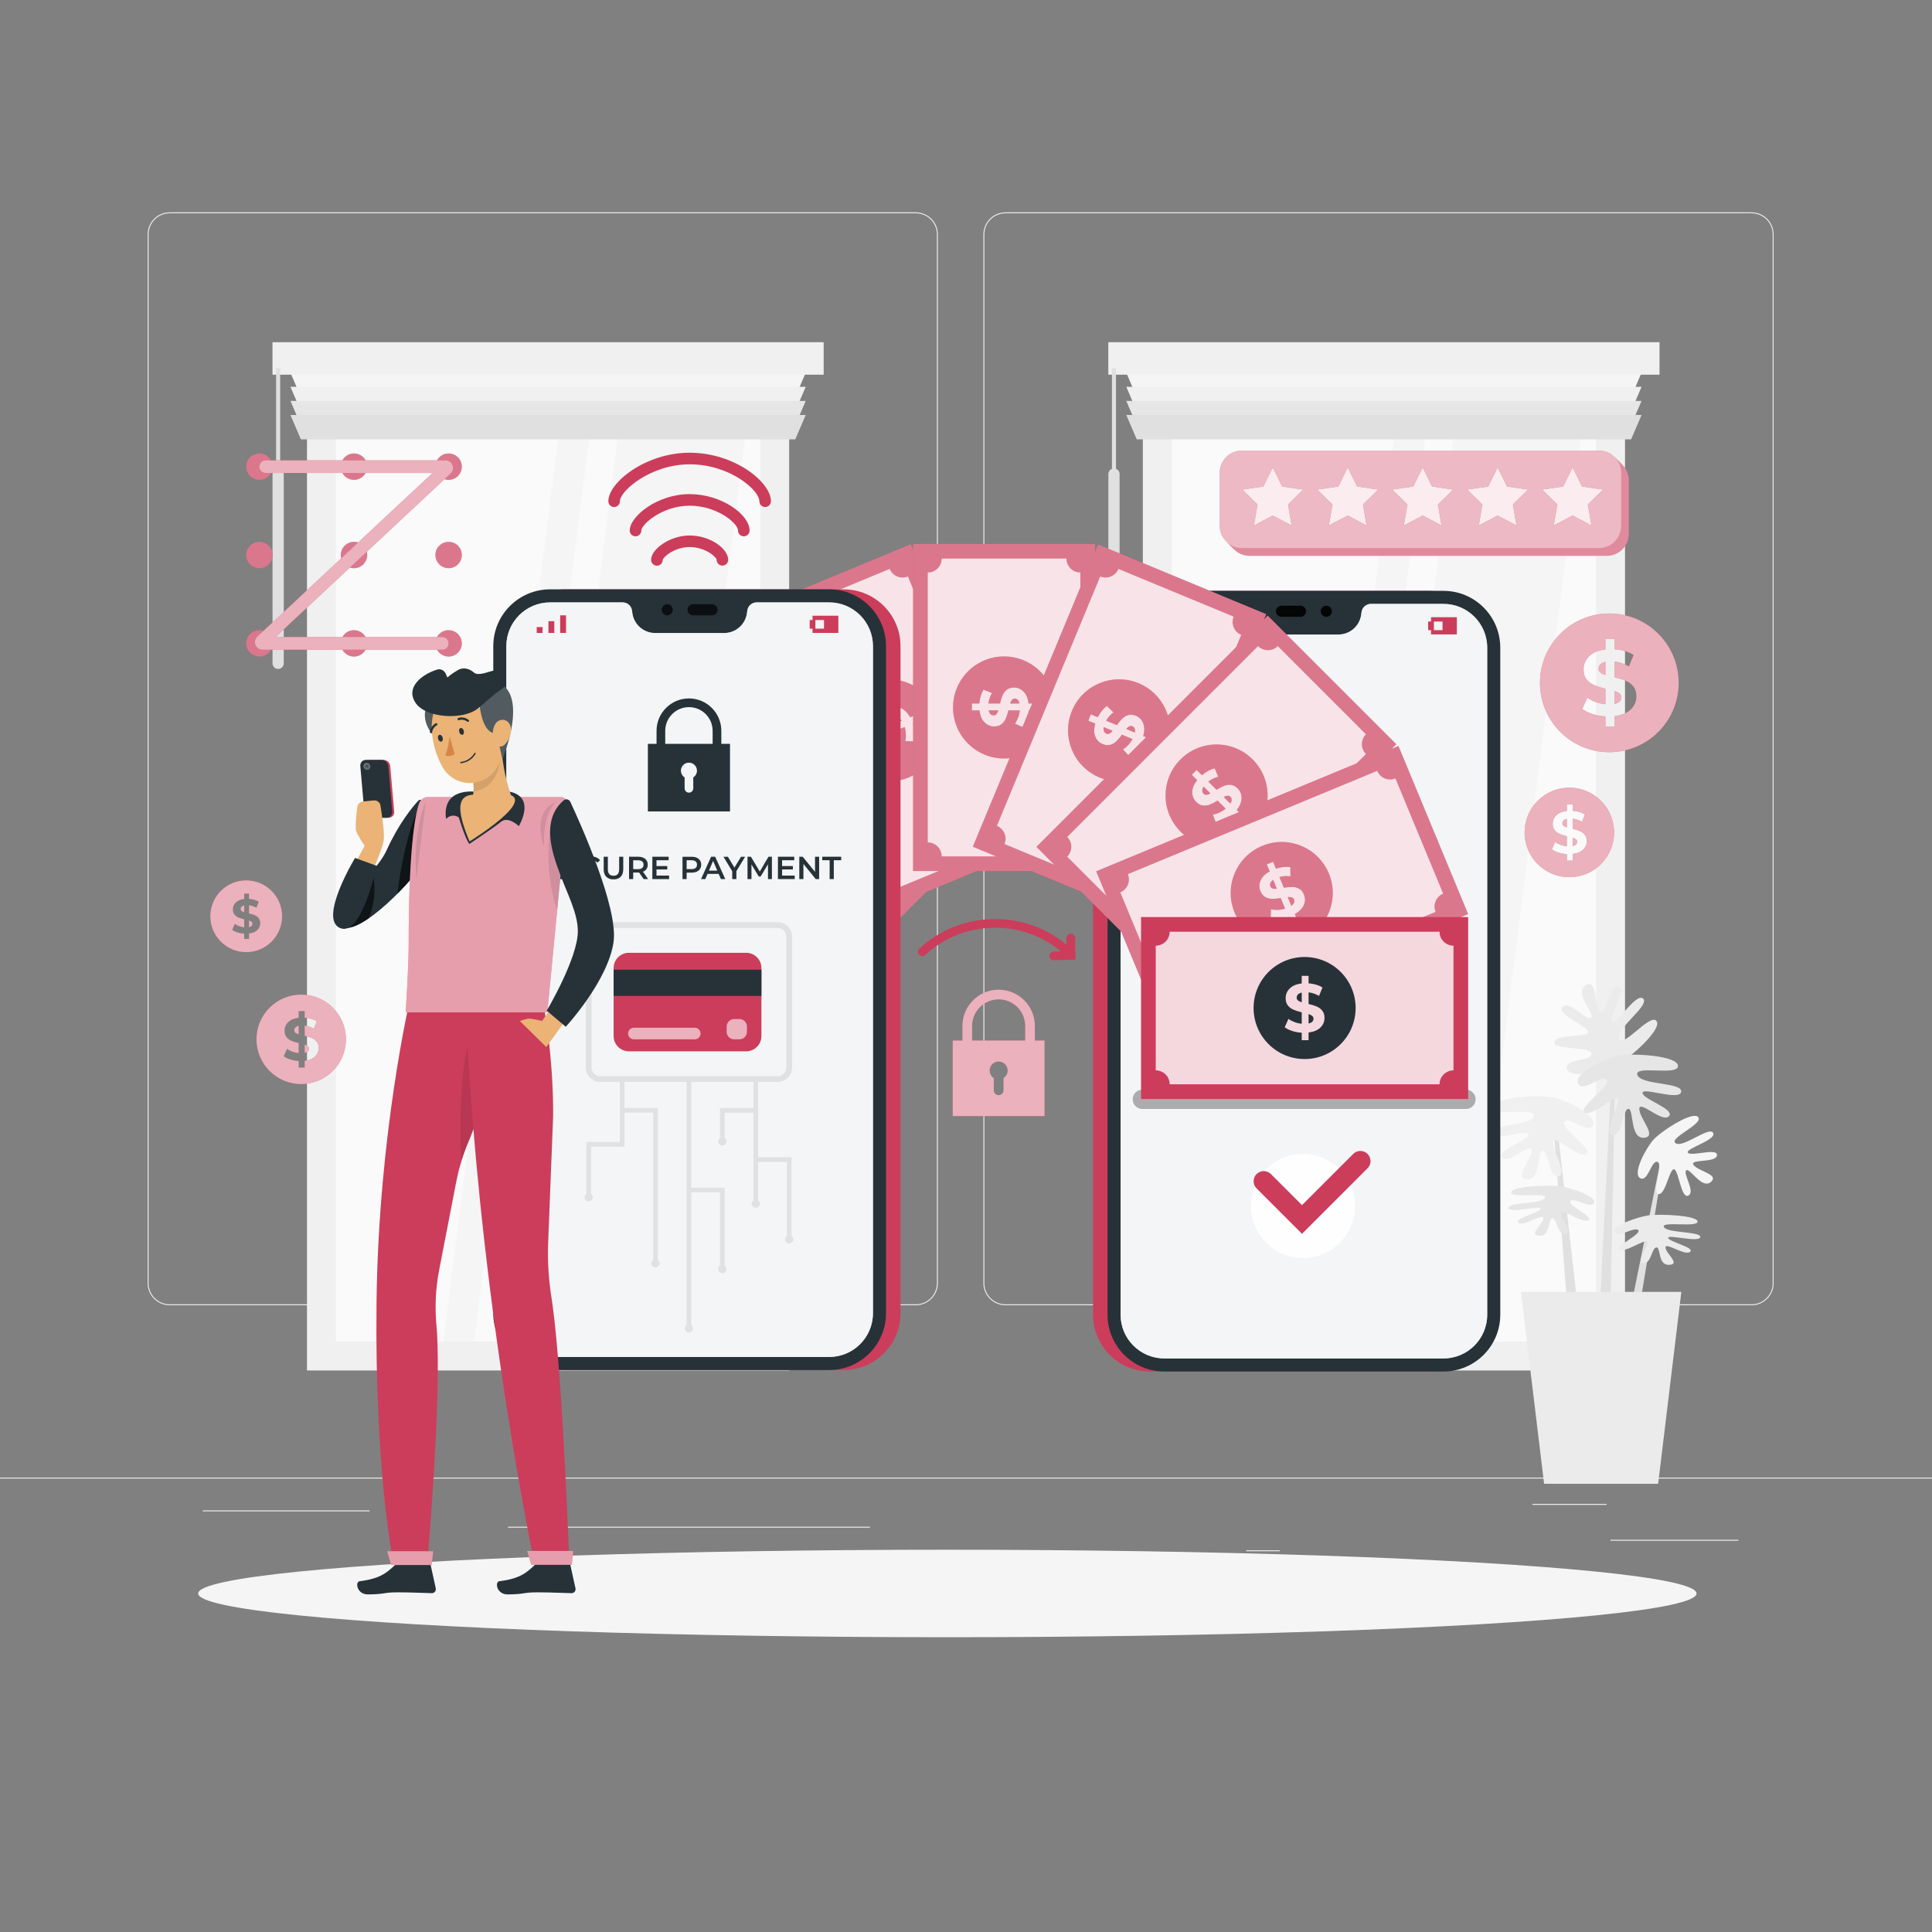 <?xml version="1.0" encoding="utf-8"?>
<!-- Generator: Adobe Illustrator 27.5.0, SVG Export Plug-In . SVG Version: 6.00 Build 0)  -->
<svg version="1.1" xmlns="http://www.w3.org/2000/svg" xmlns:xlink="http://www.w3.org/1999/xlink" x="0px" y="0px"
	 viewBox="0 0 500 500" style="enable-background:new 0 0 500 500;" xml:space="preserve">
<rect x="0" y="0" width="500" height="500" fill="#808080" stroke="none"/>
<g id="Background_Complete">
	<g>
		<rect x="416.779" y="398.494" style="fill:#EBEBEB;" width="33.122" height="0.25"/>
		<rect x="322.527" y="401.208" style="fill:#EBEBEB;" width="8.693" height="0.25"/>
		<rect x="396.586" y="389.208" style="fill:#EBEBEB;" width="19.192" height="0.25"/>
		<rect x="52.459" y="390.888" style="fill:#EBEBEB;" width="43.193" height="0.25"/>
		<rect x="104.556" y="390.888" style="fill:#EBEBEB;" width="6.333" height="0.25"/>
		<rect x="131.471" y="395.111" style="fill:#EBEBEB;" width="93.676" height="0.25"/>
		<path style="fill:#EBEBEB;" d="M237.014,337.8H43.915c-3.147,0-5.708-2.561-5.708-5.708V60.66c0-3.147,2.561-5.708,5.708-5.708
			h193.099c3.146,0,5.707,2.561,5.707,5.708v271.432C242.721,335.239,240.16,337.8,237.014,337.8z M43.915,55.203
			c-3.01,0-5.458,2.448-5.458,5.458v271.432c0,3.01,2.448,5.458,5.458,5.458h193.099c3.009,0,5.457-2.448,5.457-5.458V60.66
			c0-3.009-2.448-5.458-5.457-5.458H43.915z"/>
		<path style="fill:#EBEBEB;" d="M453.31,337.8H260.212c-3.147,0-5.707-2.561-5.707-5.708V60.66c0-3.147,2.561-5.708,5.707-5.708
			H453.31c3.148,0,5.708,2.561,5.708,5.708v271.432C459.019,335.239,456.458,337.8,453.31,337.8z M260.212,55.203
			c-3.009,0-5.457,2.448-5.457,5.458v271.432c0,3.01,2.448,5.458,5.457,5.458H453.31c3.01,0,5.458-2.448,5.458-5.458V60.66
			c0-3.009-2.448-5.458-5.458-5.458H260.212z"/>
		<rect y="382.398" style="fill:#EBEBEB;" width="500" height="0.25"/>
	</g>
	<g>
		<g>
			<rect x="79.45" y="96.503" style="fill:#F0F0F0;" width="124.785" height="258.176"/>
			<rect x="86.95" y="104.003" style="fill:#FAFAFA;" width="109.786" height="243.177"/>
			<g>
				<polygon style="fill:#F5F5F5;" points="130.043,347.18 163.043,347.18 194.024,104.003 161.024,104.003 				"/>
				<polygon style="fill:#F5F5F5;" points="145.691,104.003 114.709,347.18 122.709,347.18 153.691,104.003 				"/>
			</g>
			<g>
				<polygon style="fill:#F5F5F5;" points="205.818,102.756 77.868,102.756 75.168,96.456 208.518,96.456 				"/>
				<polygon style="fill:#F0F0F0;" points="205.818,106.405 77.868,106.405 75.168,100.105 208.518,100.105 				"/>
				<polygon style="fill:#E6E6E6;" points="205.818,110.054 77.868,110.054 75.168,103.754 208.518,103.754 				"/>
				<polygon style="fill:#E0E0E0;" points="205.818,113.704 77.868,113.704 75.168,107.404 208.518,107.404 				"/>
				<rect x="70.518" y="88.565" style="fill:#F0F0F0;" width="142.65" height="8.401"/>
				<path style="fill:#E0E0E0;" d="M71.982,173.125L71.982,173.125c-0.802,0-1.451-0.65-1.451-1.451V122.68
					c0-0.801,0.65-1.451,1.451-1.451l0,0c0.801,0,1.451,0.65,1.451,1.451v48.994C73.434,172.476,72.784,173.125,71.982,173.125z"/>
				<rect x="71.457" y="95.281" style="fill:#E0E0E0;" width="1.05" height="29.098"/>
			</g>
		</g>
		<g>
			<rect x="295.764" y="96.503" style="fill:#F0F0F0;" width="124.785" height="258.176"/>
			<rect x="303.264" y="104.003" style="fill:#FAFAFA;" width="109.786" height="243.177"/>
			<g>
				<polygon style="fill:#F5F5F5;" points="346.357,347.18 379.357,347.18 410.338,104.003 377.338,104.003 				"/>
				<polygon style="fill:#F5F5F5;" points="362.005,104.003 331.024,347.18 339.024,347.18 370.005,104.003 				"/>
			</g>
			<g>
				<polygon style="fill:#F5F5F5;" points="422.132,102.756 294.182,102.756 291.482,96.456 424.832,96.456 				"/>
				<polygon style="fill:#F0F0F0;" points="422.132,106.405 294.182,106.405 291.482,100.105 424.832,100.105 				"/>
				<polygon style="fill:#E6E6E6;" points="422.132,110.054 294.182,110.054 291.482,103.754 424.832,103.754 				"/>
				<polygon style="fill:#E0E0E0;" points="422.132,113.704 294.182,113.704 291.482,107.404 424.832,107.404 				"/>
				<rect x="286.832" y="88.565" style="fill:#F0F0F0;" width="142.65" height="8.401"/>
				<path style="fill:#E0E0E0;" d="M288.297,173.125L288.297,173.125c-0.802,0-1.451-0.65-1.451-1.451V122.68
					c0-0.801,0.65-1.451,1.451-1.451l0,0c0.802,0,1.451,0.65,1.451,1.451v48.994C289.748,172.476,289.098,173.125,288.297,173.125z"
					/>
				<rect x="287.772" y="95.281" style="fill:#E0E0E0;" width="1.05" height="29.098"/>
			</g>
		</g>
	</g>
	<g>
		<polygon style="fill:#E0E0E0;" points="401.517,284.582 407.077,357.448 410.46,357.148 402.186,284.282 		"/>
		<polygon style="fill:#E0E0E0;" points="431.498,294.757 421.578,354.927 418.788,354.431 430.964,294.459 		"/>
		<polygon style="fill:#E0E0E0;" points="418.14,270.993 416.386,359.171 412.991,358.954 417.456,270.659 		"/>
		<path style="fill:#F0F0F0;" d="M401.719,283.964c-3.825-0.712-15.333,0-15.333,2.667c0,2.667,11.5-0.333,10.5,2.333
			c-1,2.667-11.667,1.833-11.333,4.333s10.167-1.333,10,0.333c-0.167,1.667-8.5,4.167-6.833,6c1.667,1.833,7.667-4.303,7.667-1.901
			c0,2.401-4.366,6.764-1.667,7.401c4.238,1,3-7.469,4.5-7.401c1.5,0.068,1.56,7.104,4.107,6.735
			c2.547-0.37-2.107-7.884-1.274-9.192c0.833-1.308,6.667,4.692,8.5,3.359c1.833-1.333-6.833-6.667-5.667-8.333
			c1.167-1.667,6.267,3.5,7.383,0.833C413.385,288.464,404.853,284.547,401.719,283.964z"/>
		<path style="fill:#EBEBEB;" d="M418.252,275.762c3.452-1.794,12.082-9.442,10.44-11.543c-1.642-2.101-8.856,7.344-9.71,4.627
			c-0.854-2.717,8.064-8.628,6.262-10.393c-1.802-1.765-7.19,7.311-8.085,5.895c-0.895-1.416,4.132-8.517,1.69-8.935
			c-2.442-0.418-3.391,8.111-4.87,6.219c-1.479-1.892-0.725-8.019-3.244-6.858c-3.955,1.822,2.236,7.733,1.012,8.603
			c-1.224,0.87-5.604-4.637-7.383-2.777c-1.779,1.86,6.515,4.914,6.664,6.458c0.149,1.544-8.142,0.408-8.766,2.588
			c-0.624,2.179,9.489,1.045,9.596,3.077c0.107,2.032-7.093,1.101-6.331,3.89C406.289,279.4,415.423,277.232,418.252,275.762z"/>
		<path style="fill:#E6E6E6;" d="M418.923,273.21c3.825-0.712,15.333,0,15.333,2.667c0,2.667-11.5-0.333-10.5,2.333
			c1,2.667,11.667,1.833,11.333,4.333c-0.333,2.5-10.167-1.333-10,0.333c0.167,1.667,8.5,4.167,6.833,6
			c-1.667,1.833-7.667-4.303-7.667-1.901c0,2.401,4.366,6.764,1.667,7.401c-4.238,1-3-7.469-4.5-7.401
			c-1.5,0.068-1.56,7.104-4.107,6.735c-2.547-0.37,2.107-7.884,1.274-9.192c-0.833-1.308-6.667,4.692-8.5,3.359
			c-1.833-1.333,6.833-6.667,5.667-8.333c-1.167-1.667-6.267,3.5-7.383,0.833C407.257,277.71,415.789,273.793,418.923,273.21z"/>
		<path style="fill:#F5F5F5;" d="M427.965,294.904c2.207-2.355,10.251-7.533,11.561-5.75c1.31,1.783-7.852,5.427-5.873,6.719
			c1.979,1.291,8.7-4.506,9.706-2.671c1.005,1.835-7.452,4.104-6.522,5.136c0.93,1.032,7.73-1.391,7.516,0.654
			c-0.214,2.045-7.239,0.89-6.06,2.495c1.18,1.605,6.242,2.377,4.75,4.129c-2.342,2.751-5.675-3.52-6.645-2.737
			c-0.969,0.782,2.447,5.516,0.563,6.52c-1.884,1.004-2.465-6.306-3.664-6.771c-1.2-0.465-2.152,6.412-4.032,6.421
			c-1.881,0.009,1.293-7.814-0.306-8.355c-1.599-0.541-2.47,5.419-4.526,4.185S426.156,296.834,427.965,294.904z"/>
		<path style="fill:#E6E6E6;" d="M403.809,307.005c-3.173-0.429-12.721,0-12.721,1.606c0,1.606,9.541-0.201,8.711,1.405
			c-0.83,1.606-9.679,1.104-9.403,2.61c0.277,1.506,8.435-0.803,8.297,0.201c-0.138,1.004-7.052,2.509-5.669,3.614
			c1.383,1.104,6.361-2.591,6.361-1.145c0,1.446-3.623,4.074-1.383,4.458c3.516,0.602,2.489-4.499,3.733-4.458
			c1.245,0.041,1.295,4.279,3.408,4.056c2.113-0.223-1.749-4.748-1.057-5.536c0.691-0.788,5.531,2.826,7.052,2.023
			c1.521-0.803-5.669-4.015-4.701-5.019c0.968-1.004,5.199,2.108,6.126,0.502C413.488,309.715,406.409,307.356,403.809,307.005z"/>
		<path style="fill:#EBEBEB;" d="M426.606,314.545c3.174-0.429,12.721,0,12.721,1.606c0,1.606-9.541-0.201-8.711,1.405
			c0.83,1.606,9.679,1.104,9.403,2.61c-0.276,1.506-8.435-0.803-8.296,0.201c0.138,1.004,7.052,2.51,5.669,3.614
			c-1.383,1.104-6.361-2.591-6.361-1.145c0,1.446,3.623,4.074,1.383,4.458c-3.516,0.602-2.489-4.499-3.733-4.458
			c-1.245,0.041-1.295,4.279-3.408,4.056c-2.113-0.223,1.749-4.748,1.057-5.536c-0.691-0.788-5.531,2.826-7.052,2.023
			c-1.521-0.803,5.669-4.015,4.701-5.019c-0.968-1.004-5.199,2.108-6.125,0.502C416.927,317.255,424.005,314.896,426.606,314.545z"
			/>
		<polygon style="fill:#EBEBEB;" points="393.609,334.331 399.609,383.999 429.128,383.999 435.128,334.331 		"/>
	</g>
</g>
<g id="Background_Simple" style="display:none;">
	<g>
		<path style="display:inline;fill:#cc3d5b;" d="M219.365,292.058c-16.753-7.14-53.258,12.19-70.929,16.591
			c-44.588,11.104-96.446-7.629-92.039-69.989c6.025-85.254,131.879-178.944,263.452-134.088
			c66.461,22.658,120.878,85.988,120.749,161.958C440.362,404.583,309.47,409.259,268.34,374.639
			C229.822,342.216,241.446,301.469,219.365,292.058z"/>
		<path style="display:inline;opacity:0.9;fill:#FFFFFF;" d="M219.365,292.058c-16.753-7.14-53.258,12.19-70.929,16.591
			c-44.588,11.104-96.446-7.629-92.039-69.989c6.025-85.254,131.879-178.944,263.452-134.088
			c66.461,22.658,120.878,85.988,120.749,161.958C440.362,404.583,309.47,409.259,268.34,374.639
			C229.822,342.216,241.446,301.469,219.365,292.058z"/>
	</g>
</g>
<g id="Shadow">
	<ellipse id="_x3C_Path_x3E__1_" style="fill:#F5F5F5;" cx="245.178" cy="412.391" rx="193.889" ry="11.323"/>
</g>
<g id="Graphics">
	<g>
		<g>
			<path style="fill:#cc3d5b;" d="M413.698,173.061c0,0.402,0.153,0.731,0.457,0.987c0.305,0.256,0.747,0.473,1.324,0.649v-3.417
				c-0.61,0.144-1.059,0.373-1.347,0.686C413.841,172.279,413.698,172.644,413.698,173.061z"/>
			<path style="fill:#cc3d5b;" d="M417.885,178.837v3.321c0.578-0.129,1.011-0.338,1.3-0.626c0.288-0.29,0.433-0.633,0.433-1.035
				c0-0.401-0.149-0.73-0.445-0.987C418.875,179.253,418.447,179.029,417.885,178.837z"/>
			<path style="fill:#cc3d5b;" d="M416.489,158.769c-9.913,0-17.95,8.036-17.95,17.95c0,9.913,8.036,17.95,17.95,17.95
				c9.913,0,17.95-8.036,17.95-17.95C434.439,166.805,426.403,158.769,416.489,158.769z M422.048,183.589
				c-0.962,0.939-2.35,1.52-4.163,1.744v2.695h-2.407v-2.623c-1.187-0.064-2.318-0.272-3.393-0.626
				c-1.076-0.353-1.942-0.786-2.599-1.299l1.324-2.937c0.609,0.45,1.324,0.827,2.142,1.131c0.818,0.305,1.66,0.498,2.527,0.578
				v-4.02c-1.139-0.272-2.101-0.577-2.888-0.914c-0.786-0.337-1.444-0.83-1.973-1.48c-0.53-0.649-0.795-1.512-0.795-2.587
				c0-1.331,0.485-2.474,1.456-3.429c0.971-0.954,2.37-1.536,4.199-1.745v-2.672h2.407v2.624c1.973,0.16,3.602,0.65,4.885,1.468
				l-1.203,2.96c-1.204-0.69-2.43-1.108-3.682-1.252v4.091c1.123,0.256,2.073,0.55,2.852,0.878c0.778,0.329,1.431,0.818,1.961,1.469
				c0.529,0.65,0.794,1.504,0.794,2.563C423.492,181.523,423.012,182.65,422.048,183.589z"/>
		</g>
		<g style="opacity:0.6;">
			<path style="fill:#FFFFFF;" d="M413.698,173.061c0,0.402,0.153,0.731,0.457,0.987c0.305,0.256,0.747,0.473,1.324,0.649v-3.417
				c-0.61,0.144-1.059,0.373-1.347,0.686C413.841,172.279,413.698,172.644,413.698,173.061z"/>
			<path style="fill:#FFFFFF;" d="M417.885,178.837v3.321c0.578-0.129,1.011-0.338,1.3-0.626c0.288-0.29,0.433-0.633,0.433-1.035
				c0-0.401-0.149-0.73-0.445-0.987C418.875,179.253,418.447,179.029,417.885,178.837z"/>
			<path style="fill:#FFFFFF;" d="M416.489,158.769c-9.913,0-17.95,8.036-17.95,17.95c0,9.913,8.036,17.95,17.95,17.95
				c9.913,0,17.95-8.036,17.95-17.95C434.439,166.805,426.403,158.769,416.489,158.769z M422.048,183.589
				c-0.962,0.939-2.35,1.52-4.163,1.744v2.695h-2.407v-2.623c-1.187-0.064-2.318-0.272-3.393-0.626
				c-1.076-0.353-1.942-0.786-2.599-1.299l1.324-2.937c0.609,0.45,1.324,0.827,2.142,1.131c0.818,0.305,1.66,0.498,2.527,0.578
				v-4.02c-1.139-0.272-2.101-0.577-2.888-0.914c-0.786-0.337-1.444-0.83-1.973-1.48c-0.53-0.649-0.795-1.512-0.795-2.587
				c0-1.331,0.485-2.474,1.456-3.429c0.971-0.954,2.37-1.536,4.199-1.745v-2.672h2.407v2.624c1.973,0.16,3.602,0.65,4.885,1.468
				l-1.203,2.96c-1.204-0.69-2.43-1.108-3.682-1.252v4.091c1.123,0.256,2.073,0.55,2.852,0.878c0.778,0.329,1.431,0.818,1.961,1.469
				c0.529,0.65,0.794,1.504,0.794,2.563C423.492,181.523,423.012,182.65,422.048,183.589z"/>
		</g>
	</g>
	<g>
		<g>
			<path style="fill:#cc3d5b;" d="M62.274,235.236c0,0.208,0.079,0.378,0.237,0.511c0.158,0.133,0.387,0.245,0.685,0.336v-1.769
				c-0.316,0.075-0.548,0.193-0.697,0.355C62.348,234.831,62.274,235.02,62.274,235.236z"/>
			<path style="fill:#cc3d5b;" d="M64.441,238.225v1.719c0.299-0.067,0.523-0.175,0.673-0.324c0.149-0.15,0.224-0.328,0.224-0.536
				c0-0.207-0.077-0.378-0.23-0.511C64.954,238.441,64.732,238.325,64.441,238.225z"/>
			<path style="fill:#cc3d5b;" d="M63.719,227.838c-5.131,0-9.29,4.159-9.29,9.29c0,5.131,4.159,9.29,9.29,9.29
				s9.29-4.159,9.29-9.29C73.009,231.998,68.85,227.838,63.719,227.838z M66.596,240.685c-0.498,0.486-1.216,0.787-2.155,0.903
				v1.395h-1.246v-1.357c-0.614-0.033-1.2-0.141-1.756-0.324c-0.557-0.182-1.005-0.407-1.345-0.672l0.685-1.52
				c0.315,0.233,0.685,0.428,1.109,0.585c0.424,0.158,0.859,0.258,1.308,0.299v-2.081c-0.59-0.141-1.088-0.299-1.494-0.473
				c-0.407-0.174-0.748-0.43-1.021-0.766c-0.274-0.336-0.411-0.782-0.411-1.339c0-0.689,0.251-1.281,0.754-1.775
				c0.503-0.494,1.227-0.795,2.174-0.903v-1.383h1.246v1.358c1.021,0.083,1.864,0.336,2.528,0.76l-0.623,1.532
				c-0.623-0.357-1.258-0.573-1.906-0.648v2.118c0.581,0.133,1.073,0.285,1.476,0.454c0.402,0.17,0.741,0.423,1.015,0.76
				c0.274,0.336,0.411,0.779,0.411,1.326C67.343,239.616,67.094,240.199,66.596,240.685z"/>
		</g>
		<g style="opacity:0.6;">
			<path style="fill:#FFFFFF;" d="M62.274,235.236c0,0.208,0.079,0.378,0.237,0.511c0.158,0.133,0.387,0.245,0.685,0.336v-1.769
				c-0.316,0.075-0.548,0.193-0.697,0.355C62.348,234.831,62.274,235.02,62.274,235.236z"/>
			<path style="fill:#FFFFFF;" d="M64.441,238.225v1.719c0.299-0.067,0.523-0.175,0.673-0.324c0.149-0.15,0.224-0.328,0.224-0.536
				c0-0.207-0.077-0.378-0.23-0.511C64.954,238.441,64.732,238.325,64.441,238.225z"/>
			<path style="fill:#FFFFFF;" d="M63.719,227.838c-5.131,0-9.29,4.159-9.29,9.29c0,5.131,4.159,9.29,9.29,9.29
				s9.29-4.159,9.29-9.29C73.009,231.998,68.85,227.838,63.719,227.838z M66.596,240.685c-0.498,0.486-1.216,0.787-2.155,0.903
				v1.395h-1.246v-1.357c-0.614-0.033-1.2-0.141-1.756-0.324c-0.557-0.182-1.005-0.407-1.345-0.672l0.685-1.52
				c0.315,0.233,0.685,0.428,1.109,0.585c0.424,0.158,0.859,0.258,1.308,0.299v-2.081c-0.59-0.141-1.088-0.299-1.494-0.473
				c-0.407-0.174-0.748-0.43-1.021-0.766c-0.274-0.336-0.411-0.782-0.411-1.339c0-0.689,0.251-1.281,0.754-1.775
				c0.503-0.494,1.227-0.795,2.174-0.903v-1.383h1.246v1.358c1.021,0.083,1.864,0.336,2.528,0.76l-0.623,1.532
				c-0.623-0.357-1.258-0.573-1.906-0.648v2.118c0.581,0.133,1.073,0.285,1.476,0.454c0.402,0.17,0.741,0.423,1.015,0.76
				c0.274,0.336,0.411,0.779,0.411,1.326C67.343,239.616,67.094,240.199,66.596,240.685z"/>
		</g>
	</g>
	<g>
		<g>
			<path style="fill:#cc3d5b;" d="M404.341,213.077c0,0.259,0.099,0.471,0.295,0.637c0.197,0.165,0.482,0.305,0.854,0.419v-2.205
				c-0.394,0.093-0.683,0.241-0.869,0.443C404.434,212.573,404.341,212.808,404.341,213.077z"/>
			<path style="fill:#cc3d5b;" d="M407.043,216.804v2.143c0.373-0.083,0.652-0.218,0.839-0.404c0.186-0.187,0.279-0.409,0.279-0.668
				c0-0.258-0.096-0.471-0.287-0.637C407.681,217.072,407.405,216.928,407.043,216.804z"/>
			<path style="fill:#cc3d5b;" d="M406.142,203.857c-6.396,0-11.58,5.184-11.58,11.58c0,6.395,5.185,11.58,11.58,11.58
				c6.395,0,11.58-5.185,11.58-11.58C417.722,209.041,412.538,203.857,406.142,203.857z M409.728,219.87
				c-0.621,0.606-1.516,0.981-2.686,1.125v1.739h-1.553v-1.692c-0.766-0.041-1.496-0.176-2.189-0.404
				c-0.694-0.227-1.253-0.507-1.677-0.838l0.854-1.895c0.393,0.29,0.854,0.533,1.382,0.73c0.528,0.196,1.071,0.321,1.63,0.373
				v-2.593c-0.735-0.176-1.356-0.372-1.863-0.59c-0.507-0.217-0.932-0.535-1.273-0.955c-0.342-0.419-0.513-0.975-0.513-1.669
				c0-0.859,0.313-1.596,0.939-2.212c0.626-0.615,1.529-0.991,2.709-1.125v-1.724h1.553v1.693c1.273,0.103,2.324,0.419,3.152,0.947
				l-0.776,1.91c-0.777-0.445-1.568-0.715-2.376-0.808v2.639c0.724,0.165,1.338,0.355,1.84,0.566
				c0.502,0.212,0.923,0.528,1.265,0.948c0.341,0.419,0.512,0.97,0.512,1.653C410.66,218.537,410.35,219.264,409.728,219.87z"/>
		</g>
		<g style="opacity:0.6;">
			<path style="fill:#FFFFFF;" d="M404.341,213.077c0,0.259,0.099,0.471,0.295,0.637c0.197,0.165,0.482,0.305,0.854,0.419v-2.205
				c-0.394,0.093-0.683,0.241-0.869,0.443C404.434,212.573,404.341,212.808,404.341,213.077z"/>
			<path style="fill:#FFFFFF;" d="M407.043,216.804v2.143c0.373-0.083,0.652-0.218,0.839-0.404c0.186-0.187,0.279-0.409,0.279-0.668
				c0-0.258-0.096-0.471-0.287-0.637C407.681,217.072,407.405,216.928,407.043,216.804z"/>
			<path style="fill:#FFFFFF;" d="M406.142,203.857c-6.396,0-11.58,5.184-11.58,11.58c0,6.395,5.185,11.58,11.58,11.58
				c6.395,0,11.58-5.185,11.58-11.58C417.722,209.041,412.538,203.857,406.142,203.857z M409.728,219.87
				c-0.621,0.606-1.516,0.981-2.686,1.125v1.739h-1.553v-1.692c-0.766-0.041-1.496-0.176-2.189-0.404
				c-0.694-0.227-1.253-0.507-1.677-0.838l0.854-1.895c0.393,0.29,0.854,0.533,1.382,0.73c0.528,0.196,1.071,0.321,1.63,0.373
				v-2.593c-0.735-0.176-1.356-0.372-1.863-0.59c-0.507-0.217-0.932-0.535-1.273-0.955c-0.342-0.419-0.513-0.975-0.513-1.669
				c0-0.859,0.313-1.596,0.939-2.212c0.626-0.615,1.529-0.991,2.709-1.125v-1.724h1.553v1.693c1.273,0.103,2.324,0.419,3.152,0.947
				l-0.776,1.91c-0.777-0.445-1.568-0.715-2.376-0.808v2.639c0.724,0.165,1.338,0.355,1.84,0.566
				c0.502,0.212,0.923,0.528,1.265,0.948c0.341,0.419,0.512,0.97,0.512,1.653C410.66,218.537,410.35,219.264,409.728,219.87z"/>
		</g>
	</g>
	<g>
		<g>
			<path style="fill:#cc3d5b;" d="M76.15,266.618c0,0.259,0.099,0.471,0.295,0.637c0.197,0.165,0.482,0.305,0.854,0.419v-2.205
				c-0.394,0.093-0.683,0.241-0.869,0.442C76.243,266.114,76.15,266.35,76.15,266.618z"/>
			<path style="fill:#cc3d5b;" d="M78.852,270.345v2.143c0.373-0.083,0.652-0.218,0.839-0.404c0.186-0.187,0.279-0.409,0.279-0.668
				c0-0.259-0.096-0.471-0.287-0.637C79.491,270.613,79.214,270.469,78.852,270.345z"/>
			<path style="fill:#cc3d5b;" d="M77.951,257.398c-6.396,0-11.58,5.185-11.58,11.58c0,6.396,5.185,11.58,11.58,11.58
				s11.58-5.185,11.58-11.58C89.532,262.583,84.347,257.398,77.951,257.398z M81.538,273.411c-0.621,0.606-1.516,0.981-2.686,1.125
				v1.739h-1.553v-1.692c-0.766-0.041-1.495-0.176-2.189-0.404c-0.694-0.227-1.253-0.507-1.677-0.838l0.854-1.895
				c0.393,0.29,0.854,0.534,1.382,0.73c0.528,0.196,1.071,0.321,1.63,0.373v-2.593c-0.735-0.176-1.356-0.372-1.863-0.59
				c-0.507-0.217-0.932-0.536-1.273-0.955c-0.342-0.419-0.513-0.975-0.513-1.669c0-0.859,0.313-1.596,0.939-2.212
				c0.627-0.615,1.529-0.991,2.709-1.125v-1.724h1.553v1.693c1.273,0.103,2.324,0.419,3.152,0.947l-0.776,1.91
				c-0.777-0.445-1.568-0.715-2.376-0.808v2.639c0.724,0.165,1.338,0.355,1.84,0.566c0.502,0.212,0.923,0.528,1.265,0.948
				c0.341,0.419,0.512,0.97,0.512,1.653C82.469,272.078,82.159,272.805,81.538,273.411z"/>
		</g>
		<g style="opacity:0.6;">
			<path style="fill:#FFFFFF;" d="M76.15,266.618c0,0.259,0.099,0.471,0.295,0.637c0.197,0.165,0.482,0.305,0.854,0.419v-2.205
				c-0.394,0.093-0.683,0.241-0.869,0.442C76.243,266.114,76.15,266.35,76.15,266.618z"/>
			<path style="fill:#FFFFFF;" d="M78.852,270.345v2.143c0.373-0.083,0.652-0.218,0.839-0.404c0.186-0.187,0.279-0.409,0.279-0.668
				c0-0.259-0.096-0.471-0.287-0.637C79.491,270.613,79.214,270.469,78.852,270.345z"/>
			<path style="fill:#FFFFFF;" d="M77.951,257.398c-6.396,0-11.58,5.185-11.58,11.58c0,6.396,5.185,11.58,11.58,11.58
				s11.58-5.185,11.58-11.58C89.532,262.583,84.347,257.398,77.951,257.398z M81.538,273.411c-0.621,0.606-1.516,0.981-2.686,1.125
				v1.739h-1.553v-1.692c-0.766-0.041-1.495-0.176-2.189-0.404c-0.694-0.227-1.253-0.507-1.677-0.838l0.854-1.895
				c0.393,0.29,0.854,0.534,1.382,0.73c0.528,0.196,1.071,0.321,1.63,0.373v-2.593c-0.735-0.176-1.356-0.372-1.863-0.59
				c-0.507-0.217-0.932-0.536-1.273-0.955c-0.342-0.419-0.513-0.975-0.513-1.669c0-0.859,0.313-1.596,0.939-2.212
				c0.627-0.615,1.529-0.991,2.709-1.125v-1.724h1.553v1.693c1.273,0.103,2.324,0.419,3.152,0.947l-0.776,1.91
				c-0.777-0.445-1.568-0.715-2.376-0.808v2.639c0.724,0.165,1.338,0.355,1.84,0.566c0.502,0.212,0.923,0.528,1.265,0.948
				c0.341,0.419,0.512,0.97,0.512,1.653C82.469,272.078,82.159,272.805,81.538,273.411z"/>
		</g>
	</g>
	<g>
		<g>
			<path style="fill:#cc3d5b;" d="M417.112,117.655c-0.934-0.661-2.073-1.051-3.305-1.051h-92.398c-3.171,0-5.742,2.571-5.742,5.742
				v13.751c0,1.049,0.283,2.032,0.775,2.877c0.493,0.845,2.976,3.317,3.611,3.778c0.943,0.684,2.102,1.087,3.356,1.087h92.398
				c3.171,0,5.742-2.57,5.742-5.742v-13.751c0-1.267-0.412-2.436-1.107-3.383C419.984,120.339,417.768,118.12,417.112,117.655z"/>
			<path style="opacity:0.4;fill:#FFFFFF;" d="M417.112,117.655c-0.934-0.661-2.073-1.051-3.305-1.051h-92.398
				c-3.171,0-5.742,2.571-5.742,5.742v13.751c0,1.049,0.283,2.032,0.775,2.877c0.493,0.845,2.976,3.317,3.611,3.778
				c0.943,0.684,2.102,1.087,3.356,1.087h92.398c3.171,0,5.742-2.57,5.742-5.742v-13.751c0-1.267-0.412-2.436-1.107-3.383
				C419.984,120.339,417.768,118.12,417.112,117.655z"/>
			<path style="opacity:0.4;fill:#FFFFFF;" d="M413.807,141.838h-92.398c-3.171,0-5.741-2.57-5.741-5.742v-13.751
				c0-3.171,2.571-5.742,5.741-5.742h92.398c3.171,0,5.741,2.571,5.741,5.742v13.751
				C419.548,139.268,416.978,141.838,413.807,141.838z"/>
		</g>
		<polygon style="fill:#cc3d5b;" points="329.393,120.96 331.836,125.909 337.297,126.702 333.345,130.555 334.278,135.995
			329.393,133.426 324.508,135.995 325.441,130.555 321.489,126.702 326.95,125.909 		"/>
		<polygon style="fill:#cc3d5b;" points="348.791,120.96 351.233,125.909 356.695,126.702 352.743,130.555 353.676,135.995
			348.791,133.426 343.905,135.995 344.839,130.555 340.886,126.702 346.348,125.909 		"/>
		<polygon style="fill:#cc3d5b;" points="368.188,120.96 370.631,125.909 376.093,126.702 372.141,130.555 373.073,135.995
			368.188,133.426 363.303,135.995 364.236,130.555 360.284,126.702 365.746,125.909 		"/>
		<polygon style="fill:#cc3d5b;" points="387.586,120.96 390.029,125.909 395.49,126.702 391.538,130.555 392.471,135.995
			387.586,133.426 382.701,135.995 383.634,130.555 379.682,126.702 385.143,125.909 		"/>
		<polygon style="fill:#cc3d5b;" points="406.984,120.96 409.426,125.909 414.888,126.702 410.936,130.555 411.869,135.995
			406.984,133.426 402.099,135.995 403.032,130.555 399.079,126.702 404.541,125.909 		"/>
		<g>
			<polygon style="opacity:0.9;fill:#FFFFFF;" points="329.393,120.96 331.836,125.909 337.297,126.702 333.345,130.555
				334.278,135.995 329.393,133.426 324.508,135.995 325.441,130.555 321.489,126.702 326.95,125.909 			"/>
			<polygon style="opacity:0.9;fill:#FFFFFF;" points="348.791,120.96 351.233,125.909 356.695,126.702 352.743,130.555
				353.676,135.995 348.791,133.426 343.905,135.995 344.839,130.555 340.886,126.702 346.348,125.909 			"/>
			<polygon style="opacity:0.9;fill:#FFFFFF;" points="368.188,120.96 370.631,125.909 376.093,126.702 372.141,130.555
				373.073,135.995 368.188,133.426 363.303,135.995 364.236,130.555 360.284,126.702 365.746,125.909 			"/>
			<polygon style="opacity:0.9;fill:#FFFFFF;" points="387.586,120.96 390.029,125.909 395.49,126.702 391.538,130.555
				392.471,135.995 387.586,133.426 382.701,135.995 383.634,130.555 379.682,126.702 385.143,125.909 			"/>
			<polygon style="opacity:0.9;fill:#FFFFFF;" points="406.984,120.96 409.426,125.909 414.888,126.702 410.936,130.555
				411.869,135.995 406.984,133.426 402.099,135.995 403.032,130.555 399.079,126.702 404.541,125.909 			"/>
		</g>
	</g>
	<g>
		<path style="fill:#cc3d5b;" d="M267.83,269.275v-3.768c0-5.172-4.208-9.381-9.381-9.381c-5.173,0-9.381,4.208-9.381,9.381v3.768
			h-2.509v19.583h23.779v-19.583H267.83z M251.586,265.508c0-3.784,3.079-6.863,6.863-6.863c3.784,0,6.863,3.079,6.863,6.863v3.768
			h-13.726V265.508z M259.703,279v3.157c0,0.692-0.561,1.254-1.254,1.254c-0.692,0-1.254-0.561-1.254-1.254V279
			c-0.762-0.49-1.222-1.408-1.025-2.418c0.178-0.913,0.932-1.655,1.847-1.819c1.474-0.265,2.756,0.86,2.756,2.285
			C260.773,277.868,260.345,278.586,259.703,279z"/>
		<path style="opacity:0.6;fill:#FFFFFF;" d="M267.83,269.275v-3.768c0-5.172-4.208-9.381-9.381-9.381
			c-5.173,0-9.381,4.208-9.381,9.381v3.768h-2.509v19.583h23.779v-19.583H267.83z M251.586,265.508c0-3.784,3.079-6.863,6.863-6.863
			c3.784,0,6.863,3.079,6.863,6.863v3.768h-13.726V265.508z M259.703,279v3.157c0,0.692-0.561,1.254-1.254,1.254
			c-0.692,0-1.254-0.561-1.254-1.254V279c-0.762-0.49-1.222-1.408-1.025-2.418c0.178-0.913,0.932-1.655,1.847-1.819
			c1.474-0.265,2.756,0.86,2.756,2.285C260.773,277.868,260.345,278.586,259.703,279z"/>
	</g>
	<g>
		<g>
			<g>
				<circle style="fill:#cc3d5b;" cx="67.134" cy="166.504" r="3.415"/>
				<path style="fill:#cc3d5b;" d="M95.031,166.504c0,1.886-1.529,3.415-3.415,3.415c-1.886,0-3.415-1.529-3.415-3.415
					c0-1.886,1.529-3.415,3.415-3.415C93.503,163.089,95.031,164.618,95.031,166.504z"/>
				<circle style="fill:#cc3d5b;" cx="116.099" cy="166.504" r="3.415"/>
				<path style="fill:#cc3d5b;" d="M70.549,143.638c0,1.886-1.529,3.415-3.415,3.415c-1.886,0-3.415-1.529-3.415-3.415
					c0-1.886,1.529-3.415,3.415-3.415C69.02,140.223,70.549,141.752,70.549,143.638z"/>
				<path style="fill:#cc3d5b;" d="M95.031,143.638c0,1.886-1.529,3.415-3.415,3.415c-1.886,0-3.415-1.529-3.415-3.415
					c0-1.886,1.529-3.415,3.415-3.415C93.503,140.223,95.031,141.752,95.031,143.638z"/>
				<path style="fill:#cc3d5b;" d="M119.514,143.638c0,1.886-1.529,3.415-3.415,3.415c-1.886,0-3.415-1.529-3.415-3.415
					c0-1.886,1.529-3.415,3.415-3.415C117.985,140.223,119.514,141.752,119.514,143.638z"/>
				<circle style="fill:#cc3d5b;" cx="67.134" cy="120.773" r="3.415"/>
				<path style="fill:#cc3d5b;" d="M95.031,120.773c0,1.886-1.529,3.415-3.415,3.415c-1.886,0-3.415-1.529-3.415-3.415
					c0-1.886,1.529-3.415,3.415-3.415C93.503,117.358,95.031,118.887,95.031,120.773z"/>
				<circle style="fill:#cc3d5b;" cx="116.099" cy="120.773" r="3.415"/>
			</g>
			<g style="opacity:0.3;">
				<circle style="fill:#FFFFFF;" cx="67.134" cy="166.504" r="3.415"/>
				<path style="fill:#FFFFFF;" d="M95.031,166.504c0,1.886-1.529,3.415-3.415,3.415c-1.886,0-3.415-1.529-3.415-3.415
					c0-1.886,1.529-3.415,3.415-3.415C93.503,163.089,95.031,164.618,95.031,166.504z"/>
				<circle style="fill:#FFFFFF;" cx="116.099" cy="166.504" r="3.415"/>
				<path style="fill:#FFFFFF;" d="M70.549,143.638c0,1.886-1.529,3.415-3.415,3.415c-1.886,0-3.415-1.529-3.415-3.415
					c0-1.886,1.529-3.415,3.415-3.415C69.02,140.223,70.549,141.752,70.549,143.638z"/>
				<path style="fill:#FFFFFF;" d="M95.031,143.638c0,1.886-1.529,3.415-3.415,3.415c-1.886,0-3.415-1.529-3.415-3.415
					c0-1.886,1.529-3.415,3.415-3.415C93.503,140.223,95.031,141.752,95.031,143.638z"/>
				<path style="fill:#FFFFFF;" d="M119.514,143.638c0,1.886-1.529,3.415-3.415,3.415c-1.886,0-3.415-1.529-3.415-3.415
					c0-1.886,1.529-3.415,3.415-3.415C117.985,140.223,119.514,141.752,119.514,143.638z"/>
				<circle style="fill:#FFFFFF;" cx="67.134" cy="120.773" r="3.415"/>
				<path style="fill:#FFFFFF;" d="M95.031,120.773c0,1.886-1.529,3.415-3.415,3.415c-1.886,0-3.415-1.529-3.415-3.415
					c0-1.886,1.529-3.415,3.415-3.415C93.503,117.358,95.031,118.887,95.031,120.773z"/>
				<circle style="fill:#FFFFFF;" cx="116.099" cy="120.773" r="3.415"/>
			</g>
		</g>
		<g>
			<g>
				<path style="fill:#cc3d5b;" d="M116.099,166.504c0,0.909-0.737,1.646-1.646,1.646H67.945c-0.813,0-1.53-0.489-1.828-1.244
					c-0.298-0.756-0.107-1.603,0.487-2.157l45.322-42.33H68.779c-0.909,0-1.646-0.737-1.646-1.646l0,0
					c0-0.909,0.737-1.645,1.646-1.645h46.509c0.813,0,1.53,0.488,1.829,1.244c0.298,0.757,0.107,1.603-0.487,2.157l-45.322,42.33
					h43.146C115.362,164.858,116.099,165.595,116.099,166.504L116.099,166.504z"/>
			</g>
			<g style="opacity:0.6;">
				<path style="fill:#FFFFFF;" d="M116.099,166.504c0,0.909-0.737,1.646-1.646,1.646H67.945c-0.813,0-1.53-0.489-1.828-1.244
					c-0.298-0.756-0.107-1.603,0.487-2.157l45.322-42.33H68.779c-0.909,0-1.646-0.737-1.646-1.646l0,0
					c0-0.909,0.737-1.645,1.646-1.645h46.509c0.813,0,1.53,0.488,1.829,1.244c0.298,0.757,0.107,1.603-0.487,2.157l-45.322,42.33
					h43.146C115.362,164.858,116.099,165.595,116.099,166.504L116.099,166.504z"/>
			</g>
		</g>
	</g>
</g>
<g id="Device_2">
	<g>
		<g>
			<path style="fill:#cc3d5b;" d="M297.589,354.945h72.219c8.125,0,14.711-6.586,14.711-14.711l0-172.613
				c0-8.124-6.586-14.711-14.711-14.711h-72.219c-8.124,0-14.71,6.586-14.711,14.711l0,172.613
				C282.878,348.358,289.464,354.945,297.589,354.945z"/>
			<path style="fill:#263238;" d="M301.339,354.945h72.219c8.125,0,14.711-6.586,14.711-14.711l0-172.613
				c0-8.124-6.586-14.711-14.711-14.711h-72.219c-8.124,0-14.71,6.586-14.711,14.711l0,172.613
				C286.628,348.358,293.214,354.945,301.339,354.945z"/>
			<g>
				<path style="fill:#c2ccd1;" d="M301.339,156.286h18.771c1.229,0,2.267,0.914,2.423,2.133l0.075,0.588
					c0.38,2.978,2.915,5.21,5.917,5.21h17.846c3.002,0,5.537-2.232,5.917-5.21l0.075-0.588c0.156-1.219,1.194-2.133,2.423-2.133
					h18.771c6.26,0,11.335,5.075,11.335,11.335v172.613c0,6.26-5.075,11.336-11.336,11.336h-72.219
					c-6.26,0-11.336-5.075-11.336-11.336V167.621C290.003,161.361,295.078,156.286,301.339,156.286z"/>
				<path style="opacity:0.8;fill:#FFFFFF;" d="M301.339,156.286h18.771c1.229,0,2.267,0.914,2.423,2.133l0.075,0.588
					c0.38,2.978,2.915,5.21,5.917,5.21h17.846c3.002,0,5.537-2.232,5.917-5.21l0.075-0.588c0.156-1.219,1.194-2.133,2.423-2.133
					h18.771c6.26,0,11.335,5.075,11.335,11.335v172.613c0,6.26-5.075,11.336-11.336,11.336h-72.219
					c-6.26,0-11.336-5.075-11.336-11.336V167.621C290.003,161.361,295.078,156.286,301.339,156.286z"/>
			</g>
			<g style="opacity:0.9;">
				<path d="M341.816,158.198c0,0.792,0.642,1.434,1.434,1.434c0.792,0,1.434-0.642,1.434-1.434c0-0.792-0.642-1.434-1.434-1.434
					C342.458,156.764,341.816,157.406,341.816,158.198z"/>
				<path d="M331.646,156.764c0.567,0,4.351,0,4.918,0c0.792,0,1.434,0.642,1.434,1.434c0,0.792-0.642,1.434-1.434,1.434
					c-0.492,0-4.426,0-4.918,0c-0.792,0-1.435-0.642-1.434-1.434C330.211,157.406,330.854,156.764,331.646,156.764z"/>
			</g>
			<g>
				<rect x="298.964" y="162.67" style="fill:#cc3d5b;" width="1.519" height="1.519"/>
				<polygon style="fill:#cc3d5b;" points="302.002,162.67 302.002,164.189 303.52,164.189 303.521,162.67 303.521,161.151
					302.002,161.151 				"/>
				<polygon style="fill:#cc3d5b;" points="305.039,159.632 305.039,161.151 305.039,162.67 305.039,164.189 306.558,164.189
					306.558,162.67 306.558,161.151 306.558,159.632 				"/>
			</g>
			<path style="fill:#cc3d5b;" d="M370.35,159.734l0,1.114h-0.743v2.228h0.743l0,1.114h6.683v-4.455H370.35z M373.32,163.075h-2.228
				v-2.228h2.228V163.075z"/>
		</g>
		<g>
			<circle style="opacity:0.9;fill:#FFFFFF;" cx="337.219" cy="312.11" r="13.474"/>
			<g>
				<g>
					<path style="fill:#cc3d5b;" d="M336.958,319.314l-11.753-11.753c-1.025-1.025-1.025-2.687,0-3.712l0,0
						c1.025-1.025,2.687-1.025,3.712,0l8.04,8.04l13.258-13.258c1.025-1.025,2.687-1.025,3.712,0l0,0
						c1.025,1.025,1.025,2.687,0,3.712L336.958,319.314z"/>
				</g>
			</g>
		</g>
	</g>
</g>
<g id="Money">
	<g>
		<path style="opacity:0.3;" d="M379.392,287h-83.75c-1.381,0-2.5-1.119-2.5-2.5l0,0c0-1.381,1.119-2.5,2.5-2.5h83.75
			c1.381,0,2.5,1.119,2.5,2.5l0,0C381.892,285.881,380.772,287,379.392,287z"/>
		<g>
			<g>
				<g>
					<rect x="139.74" y="237.333" style="fill:#cc3d5b;" width="84.656" height="47.084"/>
					<rect x="139.74" y="237.333" style="opacity:0.3;fill:#FFFFFF;" width="84.656" height="47.084"/>
					<path style="opacity:0.8;fill:#FFFFFF;" d="M220.598,277.01v-32.271c-1.993,0-3.608-1.615-3.608-3.608h-69.843
						c0,1.993-1.615,3.608-3.608,3.608v32.271c1.993,0,3.608,1.615,3.608,3.608h69.843
						C216.99,278.625,218.605,277.01,220.598,277.01z"/>
				</g>
				<g>
					<g>
						<path style="fill:#cc3d5b;" d="M180.014,258.184c0,0.295,0.112,0.538,0.336,0.726c0.224,0.189,0.549,0.348,0.974,0.478v-2.514
							c-0.449,0.106-0.779,0.274-0.991,0.505C180.12,257.608,180.014,257.877,180.014,258.184z"/>
						<path style="fill:#cc3d5b;" d="M183.095,262.433v2.443c0.425-0.095,0.744-0.248,0.956-0.46
							c0.212-0.213,0.318-0.466,0.318-0.762c0-0.295-0.109-0.537-0.328-0.726C183.824,262.739,183.508,262.574,183.095,262.433z"/>
						<path style="fill:#cc3d5b;" d="M182.068,247.67c-7.293,0-13.205,5.912-13.205,13.205c0,7.293,5.912,13.205,13.205,13.205
							c7.293,0,13.205-5.912,13.205-13.205C195.273,253.582,189.361,247.67,182.068,247.67z M186.158,265.929
							c-0.708,0.691-1.729,1.118-3.063,1.283v1.983h-1.771v-1.929c-0.873-0.047-1.705-0.2-2.496-0.461
							c-0.791-0.259-1.429-0.578-1.912-0.956l0.974-2.16c0.448,0.331,0.974,0.608,1.576,0.832c0.602,0.224,1.221,0.366,1.859,0.425
							v-2.957c-0.838-0.2-1.546-0.424-2.124-0.673c-0.578-0.248-1.063-0.611-1.451-1.089c-0.39-0.478-0.585-1.112-0.585-1.903
							c0-0.979,0.357-1.82,1.071-2.523c0.714-0.702,1.744-1.13,3.089-1.283v-1.965h1.771v1.93c1.452,0.118,2.65,0.478,3.594,1.08
							l-0.885,2.178c-0.886-0.508-1.788-0.815-2.709-0.921v3.01c0.826,0.189,1.525,0.405,2.098,0.646
							c0.572,0.242,1.053,0.602,1.443,1.081c0.389,0.478,0.584,1.107,0.584,1.885C187.22,264.409,186.866,265.238,186.158,265.929z"
							/>
					</g>
					<g style="opacity:0.3;">
						<path style="fill:#FFFFFF;" d="M180.014,258.184c0,0.295,0.112,0.538,0.336,0.726c0.224,0.189,0.549,0.348,0.974,0.478v-2.514
							c-0.449,0.106-0.779,0.274-0.991,0.505C180.12,257.608,180.014,257.877,180.014,258.184z"/>
						<path style="fill:#FFFFFF;" d="M183.095,262.433v2.443c0.425-0.095,0.744-0.248,0.956-0.46
							c0.212-0.213,0.318-0.466,0.318-0.762c0-0.295-0.109-0.537-0.328-0.726C183.824,262.739,183.508,262.574,183.095,262.433z"/>
						<path style="fill:#FFFFFF;" d="M182.068,247.67c-7.293,0-13.205,5.912-13.205,13.205c0,7.293,5.912,13.205,13.205,13.205
							c7.293,0,13.205-5.912,13.205-13.205C195.273,253.582,189.361,247.67,182.068,247.67z M186.158,265.929
							c-0.708,0.691-1.729,1.118-3.063,1.283v1.983h-1.771v-1.929c-0.873-0.047-1.705-0.2-2.496-0.461
							c-0.791-0.259-1.429-0.578-1.912-0.956l0.974-2.16c0.448,0.331,0.974,0.608,1.576,0.832c0.602,0.224,1.221,0.366,1.859,0.425
							v-2.957c-0.838-0.2-1.546-0.424-2.124-0.673c-0.578-0.248-1.063-0.611-1.451-1.089c-0.39-0.478-0.585-1.112-0.585-1.903
							c0-0.979,0.357-1.82,1.071-2.523c0.714-0.702,1.744-1.13,3.089-1.283v-1.965h1.771v1.93c1.452,0.118,2.65,0.478,3.594,1.08
							l-0.885,2.178c-0.886-0.508-1.788-0.815-2.709-0.921v3.01c0.826,0.189,1.525,0.405,2.098,0.646
							c0.572,0.242,1.053,0.602,1.443,1.081c0.389,0.478,0.584,1.107,0.584,1.885C187.22,264.409,186.866,265.238,186.158,265.929z"
							/>
					</g>
				</g>
			</g>
			<g>
				<g>

						<rect x="164.447" y="188.781" transform="matrix(0.383 -0.924 0.924 0.383 -97.468 316.347)" style="fill:#cc3d5b;" width="47.084" height="84.656"/>

						<rect x="164.447" y="188.781" transform="matrix(0.383 -0.924 0.924 0.383 -97.468 316.347)" style="opacity:0.3;fill:#FFFFFF;" width="47.084" height="84.656"/>
					<path style="opacity:0.8;fill:#FFFFFF;" d="M158.567,201.457l-12.349,29.814c1.841,0.762,2.715,2.873,1.953,4.714
						l64.526,26.728c0.762-1.841,2.873-2.715,4.714-1.953l12.349-29.814c-1.841-0.763-2.715-2.873-1.953-4.714l-64.526-26.728
						C162.519,201.346,160.408,202.22,158.567,201.457z"/>
				</g>
				<g>
					<g>
						<path style="fill:#cc3d5b;" d="M188.857,234.381c0.113-0.273,0.102-0.54-0.033-0.8c-0.135-0.26-0.374-0.532-0.717-0.814
							l-0.962,2.323c0.455,0.074,0.825,0.045,1.109-0.087C188.539,234.872,188.74,234.664,188.857,234.381z"/>
						<path style="fill:#cc3d5b;" d="M187.637,229.276l0.935-2.257c-0.429-0.075-0.782-0.055-1.06,0.059
							c-0.277,0.116-0.472,0.309-0.585,0.582c-0.113,0.272-0.104,0.538,0.025,0.796
							C187.081,228.714,187.309,228.987,187.637,229.276z"/>
						<path style="fill:#cc3d5b;" d="M182.936,243.309c6.738,2.791,14.462-0.409,17.253-7.146
							c2.791-6.738-0.409-14.462-7.146-17.253c-6.738-2.791-14.462,0.409-17.253,7.146
							C172.998,232.793,176.198,240.518,182.936,243.309z M186.145,224.874c0.919-0.367,2.025-0.372,3.321-0.014l0.759-1.832
							l1.636,0.678l-0.738,1.783c0.789,0.378,1.499,0.838,2.13,1.381c0.632,0.542,1.099,1.081,1.401,1.615l-1.726,1.623
							c-0.287-0.477-0.667-0.935-1.137-1.372c-0.47-0.437-0.988-0.806-1.554-1.104l-1.132,2.732
							c0.697,0.506,1.266,0.984,1.705,1.435c0.44,0.45,0.748,0.971,0.924,1.561c0.177,0.591,0.115,1.251-0.188,1.982
							c-0.375,0.905-1.026,1.545-1.955,1.921c-0.929,0.375-2.044,0.377-3.345,0.003l-0.752,1.816l-1.636-0.678l0.739-1.783
							c-1.296-0.664-2.266-1.456-2.907-2.373l1.651-1.673c0.624,0.808,1.34,1.437,2.15,1.888l1.152-2.781
							c-0.691-0.49-1.254-0.958-1.691-1.4c-0.436-0.443-0.743-0.959-0.919-1.551c-0.177-0.59-0.116-1.246,0.182-1.965
							C184.582,225.872,185.226,225.241,186.145,224.874z"/>
					</g>
					<g style="opacity:0.3;">
						<path style="fill:#FFFFFF;" d="M188.857,234.381c0.113-0.273,0.102-0.54-0.033-0.8c-0.135-0.26-0.374-0.532-0.717-0.814
							l-0.962,2.323c0.455,0.074,0.825,0.045,1.109-0.087C188.539,234.872,188.74,234.664,188.857,234.381z"/>
						<path style="fill:#FFFFFF;" d="M187.637,229.276l0.935-2.257c-0.429-0.075-0.782-0.055-1.06,0.059
							c-0.277,0.116-0.472,0.309-0.585,0.582c-0.113,0.272-0.104,0.538,0.025,0.796
							C187.081,228.714,187.309,228.987,187.637,229.276z"/>
						<path style="fill:#FFFFFF;" d="M182.936,243.309c6.738,2.791,14.462-0.409,17.253-7.146
							c2.791-6.738-0.409-14.462-7.146-17.253c-6.738-2.791-14.462,0.409-17.253,7.146
							C172.998,232.793,176.198,240.518,182.936,243.309z M186.145,224.874c0.919-0.367,2.025-0.372,3.321-0.014l0.759-1.832
							l1.636,0.678l-0.738,1.783c0.789,0.378,1.499,0.838,2.13,1.381c0.632,0.542,1.099,1.081,1.401,1.615l-1.726,1.623
							c-0.287-0.477-0.667-0.935-1.137-1.372c-0.47-0.437-0.988-0.806-1.554-1.104l-1.132,2.732
							c0.697,0.506,1.266,0.984,1.705,1.435c0.44,0.45,0.748,0.971,0.924,1.561c0.177,0.591,0.115,1.251-0.188,1.982
							c-0.375,0.905-1.026,1.545-1.955,1.921c-0.929,0.375-2.044,0.377-3.345,0.003l-0.752,1.816l-1.636-0.678l0.739-1.783
							c-1.296-0.664-2.266-1.456-2.907-2.373l1.651-1.673c0.624,0.808,1.34,1.437,2.15,1.888l1.152-2.781
							c-0.691-0.49-1.254-0.958-1.691-1.4c-0.436-0.443-0.743-0.959-0.919-1.551c-0.177-0.59-0.116-1.246,0.182-1.965
							C184.582,225.872,185.226,225.241,186.145,224.874z"/>
					</g>
				</g>
			</g>
			<g>
				<g>

						<rect x="181.308" y="163.547" transform="matrix(0.707 -0.707 0.707 0.707 -85.576 205.15)" style="fill:#cc3d5b;" width="47.084" height="84.656"/>

						<rect x="181.308" y="163.547" transform="matrix(0.707 -0.707 0.707 0.707 -85.576 205.15)" style="opacity:0.3;fill:#FFFFFF;" width="47.084" height="84.656"/>
					<path style="opacity:0.8;fill:#FFFFFF;" d="M189.015,167.221l-22.819,22.819c1.409,1.409,1.409,3.693,0,5.102l49.386,49.386
						c1.409-1.409,3.693-1.409,5.102,0l22.819-22.819c-1.409-1.409-1.409-3.693,0-5.102l-49.386-49.386
						C192.708,168.63,190.424,168.63,189.015,167.221z"/>
				</g>
				<g>
					<g>
						<path style="fill:#cc3d5b;" d="M204.4,209.23c0.209-0.209,0.301-0.46,0.276-0.751c-0.025-0.292-0.142-0.635-0.351-1.026
							l-1.778,1.778c0.392,0.242,0.745,0.357,1.057,0.344C203.918,209.561,204.183,209.446,204.4,209.23z"/>
						<path style="fill:#cc3d5b;" d="M205.226,204.047l1.728-1.728c-0.368-0.233-0.701-0.35-1.002-0.351
							c-0.301,0.001-0.555,0.104-0.764,0.313c-0.208,0.208-0.302,0.457-0.282,0.745
							C204.928,203.315,205.034,203.654,205.226,204.047z"/>
						<path style="fill:#cc3d5b;" d="M195.513,215.212c5.157,5.157,13.518,5.157,18.674,0c5.157-5.157,5.157-13.518,0-18.674
							c-5.157-5.157-13.518-5.157-18.675,0C190.356,201.694,190.356,210.055,195.513,215.212z M205.533,199.409
							c0.989,0.012,2.013,0.432,3.073,1.258l1.402-1.402l1.252,1.252l-1.364,1.364c0.584,0.651,1.064,1.348,1.439,2.091
							c0.376,0.743,0.601,1.419,0.676,2.028l-2.216,0.839c-0.083-0.551-0.258-1.119-0.526-1.703
							c-0.267-0.584-0.605-1.122-1.014-1.615l-2.091,2.091c0.451,0.734,0.793,1.393,1.027,1.978c0.234,0.584,0.32,1.183,0.257,1.796
							c-0.062,0.613-0.373,1.2-0.932,1.759c-0.692,0.692-1.539,1.035-2.541,1.026c-1.001-0.009-2.032-0.434-3.092-1.277l-1.39,1.39
							l-1.252-1.252l1.365-1.365c-0.943-1.11-1.536-2.212-1.778-3.305l2.166-0.914c0.267,0.985,0.688,1.84,1.264,2.567l2.128-2.128
							c-0.451-0.717-0.793-1.365-1.027-1.941c-0.233-0.576-0.319-1.17-0.256-1.784c0.063-0.613,0.37-1.195,0.92-1.746
							C203.707,199.732,204.543,199.396,205.533,199.409z"/>
					</g>
					<g style="opacity:0.3;">
						<path style="fill:#FFFFFF;" d="M204.4,209.23c0.209-0.209,0.301-0.46,0.276-0.751c-0.025-0.292-0.142-0.635-0.351-1.026
							l-1.778,1.778c0.392,0.242,0.745,0.357,1.057,0.344C203.918,209.561,204.183,209.446,204.4,209.23z"/>
						<path style="fill:#FFFFFF;" d="M205.226,204.047l1.728-1.728c-0.368-0.233-0.701-0.35-1.002-0.351
							c-0.301,0.001-0.555,0.104-0.764,0.313c-0.208,0.208-0.302,0.457-0.282,0.745
							C204.928,203.315,205.034,203.654,205.226,204.047z"/>
						<path style="fill:#FFFFFF;" d="M195.513,215.212c5.157,5.157,13.518,5.157,18.674,0c5.157-5.157,5.157-13.518,0-18.674
							c-5.157-5.157-13.518-5.157-18.675,0C190.356,201.694,190.356,210.055,195.513,215.212z M205.533,199.409
							c0.989,0.012,2.013,0.432,3.073,1.258l1.402-1.402l1.252,1.252l-1.364,1.364c0.584,0.651,1.064,1.348,1.439,2.091
							c0.376,0.743,0.601,1.419,0.676,2.028l-2.216,0.839c-0.083-0.551-0.258-1.119-0.526-1.703
							c-0.267-0.584-0.605-1.122-1.014-1.615l-2.091,2.091c0.451,0.734,0.793,1.393,1.027,1.978c0.234,0.584,0.32,1.183,0.257,1.796
							c-0.062,0.613-0.373,1.2-0.932,1.759c-0.692,0.692-1.539,1.035-2.541,1.026c-1.001-0.009-2.032-0.434-3.092-1.277l-1.39,1.39
							l-1.252-1.252l1.365-1.365c-0.943-1.11-1.536-2.212-1.778-3.305l2.166-0.914c0.267,0.985,0.688,1.84,1.264,2.567l2.128-2.128
							c-0.451-0.717-0.793-1.365-1.027-1.941c-0.233-0.576-0.319-1.17-0.256-1.784c0.063-0.613,0.37-1.195,0.92-1.746
							C203.707,199.732,204.543,199.396,205.533,199.409z"/>
					</g>
				</g>
			</g>
			<g>
				<g>

						<rect x="206.542" y="146.686" transform="matrix(0.924 -0.383 0.383 0.924 -54.818 102.437)" style="fill:#cc3d5b;" width="47.084" height="84.656"/>

						<rect x="206.542" y="146.686" transform="matrix(0.924 -0.383 0.383 0.924 -54.818 102.437)" style="opacity:0.3;fill:#FFFFFF;" width="47.084" height="84.656"/>
					<path style="opacity:0.8;fill:#FFFFFF;" d="M230.247,147.242l-29.814,12.349c0.762,1.841-0.112,3.951-1.953,4.714
						l26.728,64.526c1.841-0.763,3.951,0.112,4.714,1.952l29.814-12.349c-0.763-1.841,0.112-3.951,1.953-4.714l-26.728-64.526
						C233.12,149.958,231.009,149.083,230.247,147.242z"/>
				</g>
				<g>
					<g>
						<path style="fill:#cc3d5b;" d="M228.384,191.941c0.273-0.113,0.454-0.31,0.542-0.589c0.089-0.279,0.111-0.641,0.069-1.083
							l-2.323,0.962c0.27,0.374,0.551,0.615,0.845,0.722C227.812,192.063,228.101,192.058,228.384,191.941z"/>
						<path style="fill:#cc3d5b;" d="M231.131,187.469l2.257-0.935c-0.251-0.356-0.514-0.592-0.792-0.707
							c-0.278-0.114-0.552-0.116-0.825-0.003c-0.272,0.113-0.454,0.306-0.546,0.581
							C231.135,186.678,231.104,187.033,231.131,187.469z"/>
						<path style="fill:#cc3d5b;" d="M217.884,194.067c2.791,6.738,10.515,9.937,17.253,7.146
							c6.738-2.791,9.937-10.515,7.146-17.253c-2.791-6.738-10.515-9.937-17.253-7.146
							C218.293,179.605,215.094,187.329,217.884,194.067z M233.189,183.301c0.909,0.39,1.695,1.169,2.358,2.338l1.832-0.759
							l0.678,1.636l-1.783,0.738c0.29,0.825,0.467,1.652,0.53,2.482c0.063,0.83,0.012,1.541-0.151,2.132l-2.369-0.073
							c0.134-0.54,0.189-1.132,0.166-1.774c-0.024-0.642-0.129-1.268-0.319-1.88l-2.732,1.132c0.136,0.851,0.199,1.591,0.191,2.22
							c-0.007,0.629-0.158,1.215-0.45,1.758c-0.292,0.543-0.804,0.966-1.535,1.269c-0.905,0.375-1.818,0.367-2.741-0.024
							c-0.922-0.391-1.711-1.179-2.368-2.363l-1.816,0.752l-0.678-1.636l1.783-0.739c-0.447-1.386-0.573-2.631-0.378-3.733
							l2.351-0.016c-0.13,1.012-0.069,1.964,0.186,2.855l2.781-1.152c-0.142-0.835-0.21-1.564-0.206-2.186
							c0.005-0.621,0.153-1.203,0.446-1.746c0.293-0.542,0.799-0.963,1.518-1.261C231.378,182.901,232.28,182.911,233.189,183.301z"
							/>
					</g>
					<g style="opacity:0.3;">
						<path style="fill:#FFFFFF;" d="M228.384,191.941c0.273-0.113,0.454-0.31,0.542-0.589c0.089-0.279,0.111-0.641,0.069-1.083
							l-2.323,0.962c0.27,0.374,0.551,0.615,0.845,0.722C227.812,192.063,228.101,192.058,228.384,191.941z"/>
						<path style="fill:#FFFFFF;" d="M231.131,187.469l2.257-0.935c-0.251-0.356-0.514-0.592-0.792-0.707
							c-0.278-0.114-0.552-0.116-0.825-0.003c-0.272,0.113-0.454,0.306-0.546,0.581
							C231.135,186.678,231.104,187.033,231.131,187.469z"/>
						<path style="fill:#FFFFFF;" d="M217.884,194.067c2.791,6.738,10.515,9.937,17.253,7.146
							c6.738-2.791,9.937-10.515,7.146-17.253c-2.791-6.738-10.515-9.937-17.253-7.146
							C218.293,179.605,215.094,187.329,217.884,194.067z M233.189,183.301c0.909,0.39,1.695,1.169,2.358,2.338l1.832-0.759
							l0.678,1.636l-1.783,0.738c0.29,0.825,0.467,1.652,0.53,2.482c0.063,0.83,0.012,1.541-0.151,2.132l-2.369-0.073
							c0.134-0.54,0.189-1.132,0.166-1.774c-0.024-0.642-0.129-1.268-0.319-1.88l-2.732,1.132c0.136,0.851,0.199,1.591,0.191,2.22
							c-0.007,0.629-0.158,1.215-0.45,1.758c-0.292,0.543-0.804,0.966-1.535,1.269c-0.905,0.375-1.818,0.367-2.741-0.024
							c-0.922-0.391-1.711-1.179-2.368-2.363l-1.816,0.752l-0.678-1.636l1.783-0.739c-0.447-1.386-0.573-2.631-0.378-3.733
							l2.351-0.016c-0.13,1.012-0.069,1.964,0.186,2.855l2.781-1.152c-0.142-0.835-0.21-1.564-0.206-2.186
							c0.005-0.621,0.153-1.203,0.446-1.746c0.293-0.542,0.799-0.963,1.518-1.261C231.378,182.901,232.28,182.911,233.189,183.301z"
							/>
					</g>
				</g>
			</g>
			<g>
				<g>
					<rect x="236.308" y="140.765" style="fill:#cc3d5b;" width="47.084" height="84.656"/>
					<rect x="236.308" y="140.765" style="opacity:0.3;fill:#FFFFFF;" width="47.084" height="84.656"/>
					<path style="opacity:0.8;fill:#FFFFFF;" d="M275.985,144.564h-32.271c0,1.993-1.615,3.608-3.608,3.608v69.843
						c1.993,0,3.608,1.615,3.608,3.608h32.271c0-1.993,1.615-3.608,3.608-3.608v-69.843
						C277.6,148.171,275.985,146.556,275.985,144.564z"/>
				</g>
				<g>
					<g>
						<path style="fill:#cc3d5b;" d="M257.159,185.147c0.296,0,0.538-0.112,0.726-0.336c0.189-0.224,0.348-0.549,0.478-0.974h-2.514
							c0.106,0.449,0.274,0.779,0.505,0.991C256.584,185.041,256.853,185.147,257.159,185.147z"/>
						<path style="fill:#cc3d5b;" d="M261.408,182.066h2.443c-0.095-0.425-0.248-0.743-0.461-0.956
							c-0.213-0.212-0.466-0.318-0.762-0.318c-0.295,0-0.537,0.109-0.726,0.328C261.715,181.338,261.55,181.653,261.408,182.066z"/>
						<path style="fill:#cc3d5b;" d="M246.645,183.093c0,7.293,5.912,13.205,13.205,13.205c7.293,0,13.205-5.912,13.205-13.205
							c0-7.293-5.912-13.205-13.205-13.205C252.557,169.888,246.645,175.8,246.645,183.093z M264.905,179.004
							c0.691,0.708,1.118,1.729,1.283,3.063h1.983v1.771h-1.929c-0.047,0.873-0.2,1.705-0.46,2.496
							c-0.259,0.791-0.578,1.429-0.956,1.912l-2.16-0.974c0.331-0.448,0.608-0.974,0.832-1.576c0.224-0.602,0.366-1.221,0.425-1.859
							h-2.957c-0.2,0.838-0.424,1.546-0.673,2.124c-0.247,0.578-0.611,1.063-1.088,1.452c-0.478,0.39-1.112,0.585-1.903,0.585
							c-0.979,0-1.82-0.357-2.523-1.071c-0.702-0.714-1.13-1.744-1.283-3.089h-1.965v-1.771h1.93c0.118-1.452,0.478-2.65,1.08-3.594
							l2.178,0.885c-0.508,0.886-0.815,1.788-0.921,2.709h3.01c0.189-0.826,0.405-1.525,0.646-2.098
							c0.242-0.572,0.602-1.053,1.081-1.443c0.478-0.389,1.106-0.584,1.885-0.584C263.385,177.941,264.214,178.295,264.905,179.004z
							"/>
					</g>
					<g style="opacity:0.3;">
						<path style="fill:#FFFFFF;" d="M257.159,185.147c0.296,0,0.538-0.112,0.726-0.336c0.189-0.224,0.348-0.549,0.478-0.974h-2.514
							c0.106,0.449,0.274,0.779,0.505,0.991C256.584,185.041,256.853,185.147,257.159,185.147z"/>
						<path style="fill:#FFFFFF;" d="M261.408,182.066h2.443c-0.095-0.425-0.248-0.743-0.461-0.956
							c-0.213-0.212-0.466-0.318-0.762-0.318c-0.295,0-0.537,0.109-0.726,0.328C261.715,181.338,261.55,181.653,261.408,182.066z"/>
						<path style="fill:#FFFFFF;" d="M246.645,183.093c0,7.293,5.912,13.205,13.205,13.205c7.293,0,13.205-5.912,13.205-13.205
							c0-7.293-5.912-13.205-13.205-13.205C252.557,169.888,246.645,175.8,246.645,183.093z M264.905,179.004
							c0.691,0.708,1.118,1.729,1.283,3.063h1.983v1.771h-1.929c-0.047,0.873-0.2,1.705-0.46,2.496
							c-0.259,0.791-0.578,1.429-0.956,1.912l-2.16-0.974c0.331-0.448,0.608-0.974,0.832-1.576c0.224-0.602,0.366-1.221,0.425-1.859
							h-2.957c-0.2,0.838-0.424,1.546-0.673,2.124c-0.247,0.578-0.611,1.063-1.088,1.452c-0.478,0.39-1.112,0.585-1.903,0.585
							c-0.979,0-1.82-0.357-2.523-1.071c-0.702-0.714-1.13-1.744-1.283-3.089h-1.965v-1.771h1.93c0.118-1.452,0.478-2.65,1.08-3.594
							l2.178,0.885c-0.508,0.886-0.815,1.788-0.921,2.709h3.01c0.189-0.826,0.405-1.525,0.646-2.098
							c0.242-0.572,0.602-1.053,1.081-1.443c0.478-0.389,1.106-0.584,1.885-0.584C263.385,177.941,264.214,178.295,264.905,179.004z
							"/>
					</g>
				</g>
			</g>
			<g>
				<g>

						<rect x="247.288" y="165.472" transform="matrix(0.383 -0.924 0.924 0.383 4.159 384.251)" style="fill:#cc3d5b;" width="84.656" height="47.084"/>

						<rect x="247.288" y="165.472" transform="matrix(0.383 -0.924 0.924 0.383 4.159 384.251)" style="opacity:0.3;fill:#FFFFFF;" width="84.656" height="47.084"/>
					<path style="opacity:0.8;fill:#FFFFFF;" d="M319.267,159.592l-29.814-12.349c-0.762,1.841-2.873,2.715-4.714,1.952
						l-26.728,64.526c1.841,0.762,2.715,2.873,1.952,4.714l29.814,12.35c0.763-1.841,2.873-2.715,4.714-1.953l26.728-64.526
						C319.379,163.543,318.505,161.433,319.267,159.592z"/>
				</g>
				<g>
					<g>
						<path style="fill:#cc3d5b;" d="M286.344,189.881c0.273,0.113,0.54,0.102,0.8-0.033c0.26-0.135,0.532-0.374,0.814-0.717
							l-2.323-0.962c-0.074,0.455-0.045,0.824,0.087,1.109C285.853,189.563,286.06,189.764,286.344,189.881z"/>
						<path style="fill:#cc3d5b;" d="M291.448,188.661l2.257,0.935c0.075-0.429,0.055-0.782-0.06-1.06
							c-0.116-0.278-0.309-0.472-0.582-0.585c-0.272-0.113-0.538-0.104-0.796,0.025C292.01,188.106,291.737,188.334,291.448,188.661
							z"/>
						<path style="fill:#cc3d5b;" d="M277.416,183.96c-2.791,6.738,0.409,14.462,7.146,17.253
							c6.738,2.791,14.462-0.409,17.253-7.146c2.791-6.738-0.409-14.462-7.146-17.253
							C287.931,174.023,280.207,177.223,277.416,183.96z M295.85,187.17c0.367,0.919,0.371,2.025,0.014,3.321l1.832,0.759
							l-0.678,1.636l-1.782-0.738c-0.378,0.789-0.838,1.499-1.381,2.13c-0.542,0.632-1.081,1.099-1.615,1.401l-1.623-1.726
							c0.477-0.287,0.935-0.667,1.372-1.137c0.437-0.47,0.806-0.988,1.104-1.555l-2.732-1.132c-0.506,0.697-0.984,1.266-1.435,1.705
							c-0.45,0.44-0.971,0.748-1.561,0.924c-0.591,0.177-1.251,0.115-1.982-0.188c-0.905-0.375-1.545-1.026-1.921-1.955
							c-0.375-0.928-0.377-2.044-0.003-3.345l-1.816-0.752l0.678-1.636l1.783,0.739c0.664-1.296,1.456-2.265,2.373-2.907
							l1.673,1.651c-0.808,0.624-1.437,1.34-1.888,2.15l2.781,1.152c0.49-0.691,0.958-1.255,1.4-1.691
							c0.443-0.436,0.959-0.742,1.551-0.919c0.59-0.177,1.246-0.116,1.965,0.182C294.853,185.607,295.483,186.251,295.85,187.17z"/>
					</g>
					<g style="opacity:0.3;">
						<path style="fill:#FFFFFF;" d="M286.344,189.881c0.273,0.113,0.54,0.102,0.8-0.033c0.26-0.135,0.532-0.374,0.814-0.717
							l-2.323-0.962c-0.074,0.455-0.045,0.824,0.087,1.109C285.853,189.563,286.06,189.764,286.344,189.881z"/>
						<path style="fill:#FFFFFF;" d="M291.448,188.661l2.257,0.935c0.075-0.429,0.055-0.782-0.06-1.06
							c-0.116-0.278-0.309-0.472-0.582-0.585c-0.272-0.113-0.538-0.104-0.796,0.025C292.01,188.106,291.737,188.334,291.448,188.661
							z"/>
						<path style="fill:#FFFFFF;" d="M277.416,183.96c-2.791,6.738,0.409,14.462,7.146,17.253
							c6.738,2.791,14.462-0.409,17.253-7.146c2.791-6.738-0.409-14.462-7.146-17.253
							C287.931,174.023,280.207,177.223,277.416,183.96z M295.85,187.17c0.367,0.919,0.371,2.025,0.014,3.321l1.832,0.759
							l-0.678,1.636l-1.782-0.738c-0.378,0.789-0.838,1.499-1.381,2.13c-0.542,0.632-1.081,1.099-1.615,1.401l-1.623-1.726
							c0.477-0.287,0.935-0.667,1.372-1.137c0.437-0.47,0.806-0.988,1.104-1.555l-2.732-1.132c-0.506,0.697-0.984,1.266-1.435,1.705
							c-0.45,0.44-0.971,0.748-1.561,0.924c-0.591,0.177-1.251,0.115-1.982-0.188c-0.905-0.375-1.545-1.026-1.921-1.955
							c-0.375-0.928-0.377-2.044-0.003-3.345l-1.816-0.752l0.678-1.636l1.783,0.739c0.664-1.296,1.456-2.265,2.373-2.907
							l1.673,1.651c-0.808,0.624-1.437,1.34-1.888,2.15l2.781,1.152c0.49-0.691,0.958-1.255,1.4-1.691
							c0.443-0.436,0.959-0.742,1.551-0.919c0.59-0.177,1.246-0.116,1.965,0.182C294.853,185.607,295.483,186.251,295.85,187.17z"/>
					</g>
				</g>
			</g>
			<g>
				<g>

						<rect x="272.522" y="182.333" transform="matrix(0.707 -0.707 0.707 0.707 -53.358 282.932)" style="fill:#cc3d5b;" width="84.656" height="47.084"/>

						<rect x="272.522" y="182.333" transform="matrix(0.707 -0.707 0.707 0.707 -53.358 282.932)" style="opacity:0.3;fill:#FFFFFF;" width="84.656" height="47.084"/>
					<path style="opacity:0.8;fill:#FFFFFF;" d="M353.504,190.04l-22.819-22.819c-1.409,1.409-3.693,1.409-5.102,0l-49.386,49.386
						c1.409,1.409,1.409,3.693,0,5.102l22.819,22.819c1.409-1.409,3.693-1.409,5.102,0l49.386-49.386
						C352.095,193.733,352.095,191.449,353.504,190.04z"/>
				</g>
				<g>
					<g>
						<path style="fill:#cc3d5b;" d="M311.495,205.424c0.209,0.209,0.46,0.301,0.751,0.276c0.292-0.025,0.635-0.142,1.026-0.351
							l-1.778-1.778c-0.242,0.392-0.357,0.745-0.344,1.057C311.163,204.943,311.278,205.207,311.495,205.424z"/>
						<path style="fill:#cc3d5b;" d="M316.678,206.251l1.728,1.728c0.233-0.368,0.35-0.701,0.351-1.002
							c-0.001-0.301-0.104-0.555-0.314-0.764c-0.208-0.208-0.457-0.302-0.745-0.282C317.409,205.952,317.07,206.058,316.678,206.251
							z"/>
						<path style="fill:#cc3d5b;" d="M305.513,196.537c-5.157,5.157-5.157,13.518,0,18.674c5.157,5.157,13.518,5.157,18.674,0
							c5.157-5.157,5.157-13.518,0-18.675C319.03,191.38,310.669,191.38,305.513,196.537z M321.316,206.557
							c-0.012,0.989-0.432,2.013-1.258,3.073l1.402,1.402l-1.252,1.252l-1.364-1.364c-0.651,0.584-1.348,1.064-2.091,1.439
							c-0.743,0.376-1.419,0.601-2.028,0.676l-0.839-2.216c0.551-0.083,1.119-0.258,1.703-0.526
							c0.584-0.267,1.122-0.605,1.615-1.014l-2.091-2.091c-0.734,0.451-1.393,0.793-1.978,1.026
							c-0.584,0.234-1.183,0.32-1.796,0.257c-0.613-0.062-1.2-0.373-1.759-0.933c-0.692-0.692-1.035-1.539-1.026-2.541
							c0.009-1.001,0.434-2.032,1.277-3.092l-1.39-1.39l1.252-1.252l1.365,1.365c1.11-0.943,2.212-1.536,3.305-1.778l0.914,2.166
							c-0.985,0.267-1.84,0.688-2.567,1.264l2.128,2.128c0.717-0.451,1.365-0.792,1.94-1.027c0.576-0.233,1.17-0.319,1.784-0.256
							c0.613,0.063,1.195,0.37,1.746,0.92C320.992,204.731,321.328,205.568,321.316,206.557z"/>
					</g>
					<g style="opacity:0.3;">
						<path style="fill:#FFFFFF;" d="M311.495,205.424c0.209,0.209,0.46,0.301,0.751,0.276c0.292-0.025,0.635-0.142,1.026-0.351
							l-1.778-1.778c-0.242,0.392-0.357,0.745-0.344,1.057C311.163,204.943,311.278,205.207,311.495,205.424z"/>
						<path style="fill:#FFFFFF;" d="M316.678,206.251l1.728,1.728c0.233-0.368,0.35-0.701,0.351-1.002
							c-0.001-0.301-0.104-0.555-0.314-0.764c-0.208-0.208-0.457-0.302-0.745-0.282C317.409,205.952,317.07,206.058,316.678,206.251
							z"/>
						<path style="fill:#FFFFFF;" d="M305.513,196.537c-5.157,5.157-5.157,13.518,0,18.674c5.157,5.157,13.518,5.157,18.674,0
							c5.157-5.157,5.157-13.518,0-18.675C319.03,191.38,310.669,191.38,305.513,196.537z M321.316,206.557
							c-0.012,0.989-0.432,2.013-1.258,3.073l1.402,1.402l-1.252,1.252l-1.364-1.364c-0.651,0.584-1.348,1.064-2.091,1.439
							c-0.743,0.376-1.419,0.601-2.028,0.676l-0.839-2.216c0.551-0.083,1.119-0.258,1.703-0.526
							c0.584-0.267,1.122-0.605,1.615-1.014l-2.091-2.091c-0.734,0.451-1.393,0.793-1.978,1.026
							c-0.584,0.234-1.183,0.32-1.796,0.257c-0.613-0.062-1.2-0.373-1.759-0.933c-0.692-0.692-1.035-1.539-1.026-2.541
							c0.009-1.001,0.434-2.032,1.277-3.092l-1.39-1.39l1.252-1.252l1.365,1.365c1.11-0.943,2.212-1.536,3.305-1.778l0.914,2.166
							c-0.985,0.267-1.84,0.688-2.567,1.264l2.128,2.128c0.717-0.451,1.365-0.792,1.94-1.027c0.576-0.233,1.17-0.319,1.784-0.256
							c0.613,0.063,1.195,0.37,1.746,0.92C320.992,204.731,321.328,205.568,321.316,206.557z"/>
					</g>
				</g>
			</g>
			<g>
				<g>

						<rect x="289.383" y="207.567" transform="matrix(0.924 -0.383 0.383 0.924 -63.191 144.532)" style="fill:#cc3d5b;" width="84.656" height="47.084"/>

						<rect x="289.383" y="207.567" transform="matrix(0.924 -0.383 0.383 0.924 -63.191 144.532)" style="opacity:0.3;fill:#FFFFFF;" width="84.656" height="47.084"/>
					<path style="opacity:0.8;fill:#FFFFFF;" d="M373.482,231.271l-12.35-29.814c-1.841,0.763-3.951-0.112-4.714-1.952
						l-64.526,26.728c0.763,1.841-0.112,3.951-1.952,4.714l12.349,29.814c1.841-0.763,3.951,0.112,4.714,1.953l64.526-26.728
						C370.767,234.144,371.641,232.034,373.482,231.271z"/>
				</g>
				<g>
					<g>
						<path style="fill:#cc3d5b;" d="M328.784,229.409c0.113,0.273,0.309,0.454,0.589,0.542c0.279,0.089,0.641,0.111,1.082,0.069
							l-0.962-2.323c-0.374,0.27-0.615,0.551-0.722,0.845C328.661,228.837,328.666,229.126,328.784,229.409z"/>
						<path style="fill:#cc3d5b;" d="M333.256,232.156l0.935,2.257c0.356-0.251,0.592-0.514,0.707-0.792
							c0.114-0.278,0.116-0.552,0.003-0.825c-0.113-0.272-0.306-0.454-0.581-0.546C334.046,232.16,333.692,232.128,333.256,232.156z
							"/>
						<path style="fill:#cc3d5b;" d="M326.657,218.909c-6.738,2.791-9.937,10.515-7.146,17.253
							c2.791,6.738,10.515,9.937,17.253,7.146c6.738-2.791,9.937-10.515,7.146-17.253
							C341.12,219.318,333.395,216.118,326.657,218.909z M337.423,234.214c-0.39,0.909-1.169,1.695-2.338,2.358l0.759,1.832
							l-1.636,0.678l-0.738-1.783c-0.825,0.291-1.652,0.467-2.482,0.53c-0.83,0.063-1.541,0.012-2.132-0.151l0.073-2.369
							c0.54,0.134,1.132,0.189,1.774,0.166c0.642-0.023,1.268-0.129,1.88-0.318l-1.132-2.732c-0.851,0.135-1.591,0.199-2.22,0.191
							c-0.629-0.007-1.215-0.158-1.758-0.45c-0.543-0.292-0.966-0.804-1.269-1.535c-0.375-0.905-0.367-1.818,0.024-2.741
							c0.391-0.922,1.179-1.711,2.363-2.368l-0.752-1.816l1.636-0.678l0.739,1.783c1.386-0.446,2.631-0.573,3.733-0.378l0.016,2.351
							c-1.012-0.13-1.964-0.069-2.855,0.186l1.152,2.781c0.835-0.142,1.564-0.21,2.186-0.206c0.621,0.005,1.203,0.153,1.746,0.446
							c0.542,0.292,0.963,0.799,1.261,1.518C337.823,232.403,337.814,233.304,337.423,234.214z"/>
					</g>
					<g style="opacity:0.3;">
						<path style="fill:#FFFFFF;" d="M328.784,229.409c0.113,0.273,0.309,0.454,0.589,0.542c0.279,0.089,0.641,0.111,1.082,0.069
							l-0.962-2.323c-0.374,0.27-0.615,0.551-0.722,0.845C328.661,228.837,328.666,229.126,328.784,229.409z"/>
						<path style="fill:#FFFFFF;" d="M333.256,232.156l0.935,2.257c0.356-0.251,0.592-0.514,0.707-0.792
							c0.114-0.278,0.116-0.552,0.003-0.825c-0.113-0.272-0.306-0.454-0.581-0.546C334.046,232.16,333.692,232.128,333.256,232.156z
							"/>
						<path style="fill:#FFFFFF;" d="M326.657,218.909c-6.738,2.791-9.937,10.515-7.146,17.253
							c2.791,6.738,10.515,9.937,17.253,7.146c6.738-2.791,9.937-10.515,7.146-17.253
							C341.12,219.318,333.395,216.118,326.657,218.909z M337.423,234.214c-0.39,0.909-1.169,1.695-2.338,2.358l0.759,1.832
							l-1.636,0.678l-0.738-1.783c-0.825,0.291-1.652,0.467-2.482,0.53c-0.83,0.063-1.541,0.012-2.132-0.151l0.073-2.369
							c0.54,0.134,1.132,0.189,1.774,0.166c0.642-0.023,1.268-0.129,1.88-0.318l-1.132-2.732c-0.851,0.135-1.591,0.199-2.22,0.191
							c-0.629-0.007-1.215-0.158-1.758-0.45c-0.543-0.292-0.966-0.804-1.269-1.535c-0.375-0.905-0.367-1.818,0.024-2.741
							c0.391-0.922,1.179-1.711,2.363-2.368l-0.752-1.816l1.636-0.678l0.739,1.783c1.386-0.446,2.631-0.573,3.733-0.378l0.016,2.351
							c-1.012-0.13-1.964-0.069-2.855,0.186l1.152,2.781c0.835-0.142,1.564-0.21,2.186-0.206c0.621,0.005,1.203,0.153,1.746,0.446
							c0.542,0.292,0.963,0.799,1.261,1.518C337.823,232.403,337.814,233.304,337.423,234.214z"/>
					</g>
				</g>
			</g>
			<g>
				<g>
					<rect x="295.303" y="237.333" style="fill:#cc3d5b;" width="84.656" height="47.084"/>
					<path style="opacity:0.8;fill:#FFFFFF;" d="M376.161,277.01v-32.271c-1.993,0-3.608-1.615-3.608-3.608H302.71
						c0,1.993-1.615,3.608-3.608,3.608v32.271c1.993,0,3.608,1.615,3.608,3.608h69.843
						C372.553,278.625,374.168,277.01,376.161,277.01z"/>
				</g>
				<g>
					<g>
						<path style="fill:#263238;" d="M335.578,258.184c0,0.295,0.112,0.538,0.336,0.726c0.224,0.189,0.549,0.348,0.974,0.478v-2.514
							c-0.449,0.106-0.779,0.274-0.991,0.505C335.684,257.608,335.578,257.877,335.578,258.184z"/>
						<path style="fill:#263238;" d="M338.658,262.433v2.443c0.425-0.095,0.744-0.248,0.956-0.46
							c0.212-0.213,0.318-0.466,0.318-0.762c0-0.295-0.109-0.537-0.328-0.726C339.387,262.739,339.072,262.574,338.658,262.433z"/>
						<path style="fill:#263238;" d="M337.632,247.67c-7.293,0-13.205,5.912-13.205,13.205c0,7.293,5.912,13.205,13.205,13.205
							c7.293,0,13.205-5.912,13.205-13.205C350.836,253.582,344.924,247.67,337.632,247.67z M341.721,265.929
							c-0.708,0.691-1.729,1.118-3.063,1.283v1.983h-1.771v-1.929c-0.873-0.047-1.705-0.2-2.496-0.461
							c-0.791-0.259-1.429-0.578-1.912-0.956l0.974-2.16c0.448,0.331,0.974,0.608,1.576,0.832c0.602,0.224,1.221,0.366,1.859,0.425
							v-2.957c-0.838-0.2-1.546-0.424-2.124-0.673c-0.578-0.248-1.063-0.611-1.452-1.089c-0.39-0.478-0.585-1.112-0.585-1.903
							c0-0.979,0.357-1.82,1.071-2.523c0.714-0.702,1.744-1.13,3.089-1.283v-1.965h1.771v1.93c1.452,0.118,2.65,0.478,3.594,1.08
							l-0.885,2.178c-0.886-0.508-1.788-0.815-2.709-0.921v3.01c0.826,0.189,1.525,0.405,2.098,0.646
							c0.572,0.242,1.053,0.602,1.443,1.081c0.389,0.478,0.584,1.107,0.584,1.885C342.783,264.409,342.43,265.238,341.721,265.929z"
							/>
					</g>
				</g>
			</g>
		</g>
	</g>
	<path style="fill:#cc3d5b;" d="M277.067,241.636L277.067,241.636c-0.621,0.015-1.113,0.531-1.098,1.152l0.041,1.696
		c-11.064-9.183-27.418-8.847-38.089,1.018c-0.463,0.428-0.462,1.163-0.016,1.609l0,0c0.433,0.433,1.123,0.431,1.573,0.016
		c9.835-9.064,24.882-9.372,35.076-0.929l-1.877,0.046c-0.621,0.015-1.113,0.531-1.098,1.152l0,0
		c0.015,0.621,0.531,1.113,1.152,1.098l5.623-0.137l-0.137-5.623C278.204,242.112,277.688,241.621,277.067,241.636z"/>
</g>
<g id="Device_1">
	<g>
		<g>
			<g>
				<path style="fill:#cc3d5b;" d="M218.34,354.557h-72.219c-8.124,0-14.711-6.586-14.711-14.711l0-172.613
					c0-8.124,6.586-14.711,14.711-14.711h72.219c8.124,0,14.711,6.586,14.711,14.711v172.613
					C233.051,347.971,226.465,354.557,218.34,354.557z"/>
				<path style="fill:#263238;" d="M214.59,354.557h-72.219c-8.124,0-14.711-6.586-14.711-14.711l0-172.613
					c0-8.124,6.586-14.711,14.711-14.711h72.219c8.124,0,14.711,6.586,14.711,14.711v172.613
					C229.301,347.971,222.715,354.557,214.59,354.557z"/>
				<g>
					<path style="fill:#c2ccd1;" d="M214.59,155.898h-18.771c-1.23,0-2.267,0.914-2.423,2.133l-0.075,0.588
						c-0.38,2.978-2.915,5.21-5.917,5.21h-17.846c-3.003,0-5.537-2.232-5.917-5.21l-0.075-0.588
						c-0.156-1.219-1.194-2.133-2.423-2.133h-18.771c-6.26,0-11.335,5.075-11.335,11.336v172.613c0,6.26,5.075,11.336,11.336,11.336
						h72.219c6.26,0,11.336-5.075,11.336-11.336V167.234C225.926,160.973,220.851,155.898,214.59,155.898z"/>
					<path style="opacity:0.8;fill:#FFFFFF;" d="M214.59,155.898h-18.771c-1.23,0-2.267,0.914-2.423,2.133l-0.075,0.588
						c-0.38,2.978-2.915,5.21-5.917,5.21h-17.846c-3.003,0-5.537-2.232-5.917-5.21l-0.075-0.588
						c-0.156-1.219-1.194-2.133-2.423-2.133h-18.771c-6.26,0-11.335,5.075-11.335,11.336v172.613c0,6.26,5.075,11.336,11.336,11.336
						h72.219c6.26,0,11.336-5.075,11.336-11.336V167.234C225.926,160.973,220.851,155.898,214.59,155.898z"/>
				</g>
				<g style="opacity:0.7;">
					<path d="M174.113,157.811c0,0.792-0.642,1.434-1.434,1.434c-0.792,0-1.434-0.642-1.434-1.434c0-0.792,0.642-1.434,1.434-1.434
						C173.471,156.376,174.113,157.018,174.113,157.811z"/>
					<path d="M184.283,156.376c-0.567,0-4.351,0-4.918,0c-0.792,0-1.434,0.642-1.434,1.434c0,0.792,0.642,1.434,1.434,1.434
						c0.492,0,4.426,0,4.918,0c0.792,0,1.434-0.642,1.434-1.434C185.717,157.018,185.075,156.376,184.283,156.376z"/>
				</g>
				<g>
					<rect x="138.896" y="162.283" style="fill:#cc3d5b;" width="1.519" height="1.519"/>
					<polygon style="fill:#cc3d5b;" points="141.934,162.283 141.934,163.801 143.452,163.801 143.452,162.283 143.453,160.764
						141.934,160.764 					"/>
					<polygon style="fill:#cc3d5b;" points="144.971,159.245 144.971,160.764 144.971,162.283 144.971,163.801 146.49,163.801
						146.49,162.283 146.49,160.764 146.49,159.245 					"/>
				</g>
				<path style="fill:#cc3d5b;" d="M210.282,159.346v1.114h-0.743l0,2.227h0.742l0,1.114h6.682v-4.455H210.282z M213.252,162.688
					h-2.227l0-2.227h2.228L213.252,162.688z"/>
			</g>
			<g>
				<g>
					<path style="fill:#263238;" d="M186.68,194.566h-2.25v-5.43c0-3.382-2.751-6.133-6.133-6.133c-3.382,0-6.133,2.751-6.133,6.133
						v5.43h-2.25v-5.43c0-4.622,3.761-8.383,8.383-8.383c4.622,0,8.383,3.761,8.383,8.383V194.566z"/>
				</g>
				<path style="fill:#263238;" d="M167.672,192.504v17.5h21.25v-17.5H167.672z M179.418,201.194v2.821
					c0,0.619-0.502,1.12-1.12,1.12l0,0c-0.619,0-1.12-0.502-1.12-1.12v-2.821c-0.681-0.438-1.092-1.258-0.916-2.161
					c0.159-0.816,0.833-1.479,1.651-1.626c1.317-0.237,2.463,0.769,2.463,2.042C180.374,200.183,179.992,200.824,179.418,201.194z"
					/>
			</g>
			<g>
				<path style="fill:#cc3d5b;" d="M193.108,272.08h-30.355c-2.18,0-3.948-1.767-3.948-3.948v-17.605
					c0-2.18,1.767-3.947,3.948-3.947h30.355c2.18,0,3.947,1.767,3.947,3.947v17.605C197.055,270.313,195.288,272.08,193.108,272.08z
					"/>
				<rect x="158.805" y="250.953" style="fill:#263238;" width="38.25" height="6.775"/>
				<g style="opacity:0.6;">
					<path style="fill:#FFFFFF;" d="M179.808,268.978h-15.755c-0.828,0-1.5-0.672-1.5-1.5l0,0c0-0.828,0.672-1.5,1.5-1.5h15.755
						c0.829,0,1.5,0.672,1.5,1.5l0,0C181.308,268.306,180.636,268.978,179.808,268.978z"/>
					<path style="fill:#FFFFFF;" d="M191.359,268.978h-1.352c-1.077,0-1.949-0.873-1.949-1.949v-1.352
						c0-1.077,0.873-1.949,1.949-1.949h1.352c1.077,0,1.949,0.873,1.949,1.949v1.352
						C193.308,268.105,192.435,268.978,191.359,268.978z"/>
				</g>
			</g>
			<path style="opacity:0.1;fill:#263238;" d="M204.837,319.85v-20.347h-8.647v-19.505h5.086c2.046,0,3.711-1.665,3.711-3.71
				v-33.915c0-2.046-1.665-3.71-3.711-3.71h-45.959c-2.046,0-3.711,1.665-3.711,3.71v33.915c0,2.046,1.665,3.71,3.711,3.71h5.086
				v15.568h-8.647v13.41c-0.28,0.192-0.464,0.513-0.464,0.878c0,0.588,0.476,1.064,1.064,1.064c0.587,0,1.064-0.476,1.064-1.064
				c0-0.365-0.184-0.686-0.464-0.878v-12.21h8.647v-8.813h7.447v38.085c-0.28,0.192-0.464,0.513-0.464,0.878
				c0,0.588,0.476,1.064,1.064,1.064c0.588,0,1.064-0.476,1.064-1.064c0-0.365-0.184-0.686-0.464-0.878v-39.285h-8.647v-6.755
				h16.093v62.915c-0.28,0.192-0.464,0.513-0.464,0.878c0,0.588,0.476,1.064,1.064,1.064c0.588,0,1.064-0.476,1.064-1.064
				c0-0.365-0.184-0.686-0.464-0.878v-34.335h7.447v18.96c-0.28,0.192-0.464,0.513-0.464,0.878c0,0.588,0.476,1.064,1.064,1.064
				c0.588,0,1.064-0.476,1.064-1.064c0-0.365-0.184-0.686-0.464-0.878v-20.159h-8.647v-27.38h16.094v6.755h-8.647v7.753
				c-0.28,0.192-0.464,0.513-0.464,0.878c0,0.588,0.476,1.064,1.064,1.064c0.588,0,1.064-0.476,1.064-1.064
				c0-0.365-0.184-0.686-0.464-0.878v-6.553h7.447v22.689c-0.28,0.192-0.464,0.513-0.464,0.878c0,0.587,0.476,1.064,1.064,1.064
				c0.587,0,1.064-0.476,1.064-1.064c0-0.365-0.184-0.686-0.464-0.878v-9.939h7.447v19.147c-0.28,0.192-0.464,0.513-0.464,0.878
				c0,0.588,0.476,1.064,1.064,1.064c0.588,0,1.064-0.476,1.064-1.064C205.301,320.363,205.117,320.042,204.837,319.85z
				 M153.107,276.288v-33.915c0-1.219,0.992-2.21,2.211-2.21h45.959c1.219,0,2.211,0.992,2.211,2.21v33.915
				c0,1.219-0.992,2.21-2.211,2.21h-45.959C154.099,278.498,153.107,277.506,153.107,276.288z"/>
			<g>
				<path style="fill:#263238;" d="M140.138,227.394c-0.415-0.126-0.744-0.294-0.986-0.503l0.372-0.833
					c0.236,0.187,0.526,0.34,0.87,0.458c0.344,0.118,0.689,0.177,1.036,0.177c0.429,0,0.749-0.069,0.961-0.206
					c0.212-0.138,0.318-0.319,0.318-0.544c0-0.165-0.06-0.301-0.178-0.409c-0.118-0.107-0.268-0.191-0.45-0.251
					c-0.181-0.061-0.429-0.129-0.742-0.206c-0.44-0.104-0.796-0.209-1.068-0.313c-0.272-0.105-0.506-0.269-0.701-0.491
					c-0.195-0.223-0.293-0.524-0.293-0.903c0-0.319,0.086-0.609,0.26-0.87c0.173-0.261,0.435-0.469,0.784-0.623
					c0.349-0.154,0.777-0.231,1.283-0.231c0.352,0,0.699,0.044,1.04,0.132c0.341,0.088,0.635,0.214,0.883,0.379l-0.338,0.833
					c-0.253-0.148-0.517-0.261-0.792-0.338c-0.275-0.077-0.542-0.115-0.8-0.115c-0.424,0-0.739,0.071-0.945,0.214
					c-0.206,0.143-0.31,0.333-0.31,0.569c0,0.165,0.059,0.3,0.178,0.404c0.118,0.104,0.268,0.187,0.449,0.247
					c0.182,0.061,0.429,0.129,0.743,0.206c0.429,0.099,0.781,0.202,1.056,0.31c0.275,0.107,0.51,0.27,0.705,0.491
					c0.195,0.22,0.293,0.517,0.293,0.891c0,0.319-0.087,0.607-0.26,0.866c-0.173,0.258-0.436,0.465-0.788,0.619
					c-0.352,0.154-0.781,0.231-1.287,0.231C140.983,227.583,140.553,227.52,140.138,227.394z"/>
				<path style="fill:#263238;" d="M149.16,226.602v0.899h-4.332v-5.775h4.216v0.899h-3.143v1.502h2.789v0.882h-2.789v1.592H149.16z
					"/>
				<path style="fill:#263238;" d="M151.424,227.2c-0.47-0.255-0.839-0.609-1.105-1.06c-0.267-0.451-0.4-0.959-0.4-1.526
					c0-0.566,0.135-1.075,0.404-1.526c0.27-0.451,0.64-0.805,1.11-1.06c0.47-0.256,0.997-0.384,1.58-0.384
					c0.473,0,0.905,0.083,1.295,0.247c0.391,0.165,0.721,0.404,0.99,0.718l-0.693,0.651c-0.418-0.451-0.932-0.676-1.542-0.676
					c-0.396,0-0.751,0.086-1.064,0.26c-0.313,0.173-0.558,0.414-0.734,0.722c-0.176,0.308-0.264,0.657-0.264,1.047
					c0,0.391,0.088,0.74,0.264,1.048c0.176,0.308,0.421,0.549,0.734,0.722c0.313,0.173,0.668,0.26,1.064,0.26
					c0.61,0,1.124-0.228,1.542-0.685l0.693,0.66c-0.27,0.314-0.601,0.553-0.994,0.718c-0.393,0.165-0.827,0.247-1.299,0.247
					C152.42,227.583,151.894,227.456,151.424,227.2z"/>
				<path style="fill:#263238;" d="M156.906,226.911c-0.445-0.448-0.668-1.09-0.668-1.926v-3.259h1.072v3.217
					c0,1.133,0.49,1.7,1.469,1.7c0.974,0,1.46-0.566,1.46-1.7v-3.217h1.056v3.259c0,0.836-0.221,1.478-0.664,1.926
					c-0.443,0.448-1.063,0.672-1.86,0.672S157.352,227.359,156.906,226.911z"/>
				<path style="fill:#263238;" d="M166.575,227.501l-1.18-1.691c-0.049,0.006-0.124,0.008-0.223,0.008h-1.303v1.683h-1.073v-5.775
					h2.376c0.5,0,0.936,0.082,1.308,0.247c0.372,0.165,0.656,0.401,0.854,0.71c0.198,0.308,0.297,0.674,0.297,1.097
					c0,0.435-0.106,0.809-0.317,1.122c-0.212,0.313-0.516,0.547-0.912,0.701l1.328,1.898H166.575z M166.187,222.931
					c-0.242-0.198-0.597-0.297-1.064-0.297h-1.254v2.302h1.254c0.467,0,0.822-0.1,1.064-0.301c0.242-0.201,0.363-0.485,0.363-0.854
					C166.55,223.412,166.429,223.128,166.187,222.931z"/>
				<path style="fill:#263238;" d="M173.159,226.602v0.899h-4.332v-5.775h4.216v0.899H169.9v1.502h2.789v0.882H169.9v1.592H173.159z
					"/>
				<path style="fill:#263238;" d="M180.315,221.974c0.372,0.165,0.656,0.401,0.854,0.71c0.198,0.308,0.297,0.674,0.297,1.097
					c0,0.418-0.099,0.782-0.297,1.093c-0.198,0.311-0.482,0.548-0.854,0.713c-0.371,0.165-0.807,0.248-1.308,0.248h-1.303v1.667
					h-1.073v-5.775h2.376C179.508,221.726,179.944,221.809,180.315,221.974z M180.022,224.63c0.242-0.198,0.363-0.481,0.363-0.85
					c0-0.369-0.121-0.652-0.363-0.85c-0.242-0.198-0.597-0.297-1.064-0.297h-1.254v2.294h1.254
					C179.425,224.927,179.78,224.828,180.022,224.63z"/>
				<path style="fill:#263238;" d="M185.995,226.165h-2.888l-0.569,1.336h-1.105l2.599-5.775h1.056l2.607,5.775h-1.122
					L185.995,226.165z M185.64,225.323l-1.089-2.524l-1.081,2.524H185.64z"/>
				<path style="fill:#263238;" d="M190.574,225.463v2.038h-1.073v-2.021l-2.269-3.753h1.146l1.691,2.813l1.708-2.813h1.056
					L190.574,225.463z"/>
				<path style="fill:#263238;" d="M198.758,227.501l-0.008-3.828l-1.898,3.168h-0.479l-1.897-3.118v3.778h-1.023v-5.775h0.883
					l2.294,3.828l2.252-3.828h0.883l0.008,5.775H198.758z"/>
				<path style="fill:#263238;" d="M205.663,226.602v0.899h-4.332v-5.775h4.216v0.899h-3.143v1.502h2.789v0.882h-2.789v1.592
					H205.663z"/>
				<path style="fill:#263238;" d="M211.991,221.726v5.775h-0.883l-3.185-3.911v3.911h-1.064v-5.775h0.883l3.185,3.911v-3.911
					H211.991z"/>
				<path style="fill:#263238;" d="M214.713,222.633h-1.914v-0.907h4.9v0.907h-1.914v4.868h-1.073V222.633z"/>
			</g>
		</g>
		<g>
			<g>
				<path style="fill:#cc3d5b;" d="M198.023,131.219c-0.829,0-1.5-0.671-1.5-1.5c0-2.85-7.619-9.554-18.042-9.554
					c-10.042,0-18.043,6.861-18.043,9.554c0,0.829-0.671,1.5-1.5,1.5c-0.829,0-1.5-0.671-1.5-1.5c0-4.843,9.63-12.554,21.043-12.554
					c11.616,0,21.042,7.597,21.042,12.554C199.523,130.548,198.852,131.219,198.023,131.219z"/>
			</g>
			<g>
				<path style="fill:#cc3d5b;" d="M192.491,138.799c-0.829,0-1.5-0.671-1.5-1.5c0-1.863-5.415-6.424-12.51-6.424
					c-7.178,0-12.509,4.919-12.509,6.424c0,0.829-0.671,1.5-1.5,1.5s-1.5-0.671-1.5-1.5c0-3.636,7.098-9.424,15.509-9.424
					c8.207,0,15.51,5.27,15.51,9.424C193.991,138.127,193.319,138.799,192.491,138.799z"/>
			</g>
			<g>
				<path style="fill:#cc3d5b;" d="M170.002,146.407c-0.829,0-1.498-0.7-1.498-1.528c0-2.749,4.838-6.295,9.977-6.295
					c5.373,0,9.977,3.461,9.977,6.295c0,0.829-0.671,1.5-1.5,1.5c-0.829,0-1.5-0.671-1.5-1.5c-0.115-0.833-3.014-3.295-6.977-3.295
					c-3.961,0-6.803,2.544-6.981,3.351C171.5,145.763,170.83,146.407,170.002,146.407z"/>
			</g>
		</g>
	</g>
</g>
<g id="Character">
	<g>
		<path style="fill:#cc3d5b;" d="M106.186,258.26c0,0-8.244,35.034-8.741,78.839c-0.497,43.805,4.271,66.676,4.271,66.676h8.94
			c0,0,3.178-36.823,2.575-55.946c-0.056-1.773-0.144-3.374-0.271-4.754c-0.438-4.786-0.236-9.602,0.678-14.32l0,0l4.442-22.92l0,0
			c0.698-3.6,1.788-7.106,3.218-10.483c0.128-0.302,0.259-0.619,0.393-0.95c2.852-7.046,6.913-20.601,4.226-36.141H106.186z"/>
		<path style="opacity:0.1;" d="M121.692,294.401c1.611-3.98,3.606-10.038,4.554-17.355c-0.955-4.132-2.297-13.537-4.118-9.529
			c-3.388,7.46-3.13,27.281-2.781,33.231c0.554-1.83,1.203-3.632,1.951-5.397C121.427,295.049,121.558,294.732,121.692,294.401z"/>
		<path style="fill:#263238;" d="M104.133,404.268l6.661,0.034c0.29,0.001,0.541,0.202,0.604,0.485l1.376,6.264
			c0.126,0.555-0.221,1.107-0.776,1.233c-0.071,0.016-0.144,0.025-0.217,0.026c-2.774-0.055-5.241-0.212-8.695-0.216
			c-4.076-0.008-3.043,0.482-7.835,0.539c-2.887,0.031-3.408-3.252-2.184-3.41c5.605-0.692,7.226-2.399,9.392-4.4
			C102.93,404.44,103.526,404.242,104.133,404.268z"/>
		<polygon style="fill:#cc3d5b;" points="100.184,401.448 101.227,405.024 111.731,405.024 112.103,401.448 		"/>
		<polygon style="opacity:0.5;fill:#FFFFFF;" points="100.184,401.448 101.227,405.024 111.731,405.024 112.103,401.448 		"/>
		<path style="fill:#cc3d5b;" d="M120.49,258.26c0,0,1.303,62.747,17.637,145.59l9.182-0.199c0,0-1.687-46.543-4.263-65.6
			c-0.097-0.719-0.196-1.397-0.295-2.031c-0.749-4.759-1.079-9.575-0.889-14.389l0.016-0.421l1.266-32.089
			c0,0,0.391-13.945-2.788-30.862H120.49z"/>
		<path style="fill:#263238;" d="M140.29,404.268l6.661,0.034c0.29,0.001,0.541,0.202,0.604,0.485l1.377,6.264
			c0.126,0.555-0.221,1.107-0.776,1.233c-0.071,0.016-0.144,0.025-0.217,0.026c-2.774-0.055-5.241-0.212-8.695-0.216
			c-4.076-0.008-3.043,0.482-7.835,0.539c-2.887,0.031-3.408-3.252-2.184-3.41c5.605-0.692,7.226-2.399,9.392-4.4
			C139.087,404.44,139.683,404.242,140.29,404.268z"/>
		<g>
			<path style="fill:#cc3d5b;" d="M100.591,211.634h-4.107c-0.864,0-1.626-0.701-1.702-1.565l-1.036-11.842
				c-0.076-0.864,0.564-1.565,1.428-1.565h4.107c0.864,0,1.626,0.701,1.702,1.565l1.036,11.842
				C102.095,210.933,101.455,211.634,100.591,211.634z"/>
			<path style="fill:#263238;" d="M100.094,211.634h-4.107c-0.864,0-1.626-0.701-1.702-1.565l-1.036-11.842
				c-0.076-0.864,0.564-1.565,1.428-1.565h4.107c0.864,0,1.626,0.701,1.702,1.565l1.036,11.842
				C101.598,210.933,100.958,211.634,100.094,211.634z"/>
			<path style="opacity:0.3;fill:#FFFFFF;" d="M95.854,198.319c0.044,0.5-0.326,0.906-0.826,0.906c-0.5,0-0.941-0.406-0.985-0.906
				c-0.044-0.5,0.326-0.906,0.826-0.906C95.37,197.413,95.811,197.819,95.854,198.319z"/>
			<path style="opacity:0.3;" d="M95.356,198.319c0.02,0.225-0.147,0.407-0.371,0.407s-0.423-0.182-0.443-0.407
				c-0.02-0.225,0.147-0.407,0.371-0.407C95.138,197.912,95.336,198.094,95.356,198.319z"/>
		</g>
		<path style="fill:#263238;" d="M109.416,207.547c-0.102-0.549-0.779-0.749-1.157-0.339c-1.602,1.742-5.056,5.942-8.132,12.68
			c-4.172,9.138-16.688,13.31-12.913,19.072c3.774,5.761,19.072-10.529,21.952-14.999
			C111.502,220.335,110.049,210.961,109.416,207.547z"/>
		<path style="opacity:0.6;" d="M95.408,237.683c2.283-5.332,1.431-10.32,0.917-12.31c-1.945,2.107-4.122,3.918-5.934,5.595
			l-2.755,5.335c0,0-0.017,1.593,0.208,3.325C89.484,240.889,92.314,239.805,95.408,237.683z"/>
		<path style="opacity:0.6;" d="M109.975,211.059l-2.164-0.675c0,0-3.236,6.72-4.958,20.912c2.913-2.924,5.333-5.814,6.313-7.336
			C110.916,221.245,110.54,215.305,109.975,211.059z"/>
		<path style="fill:#cc3d5b;" d="M108.495,207.855c-1.281,3.546-2.756,13.745-2.735,37.163c0.004,5.03-0.766,16.986-0.766,16.986
			h36.653l5.187-53.886c0.095-0.986-0.68-1.839-1.671-1.839h-34.417C109.737,206.279,108.839,206.905,108.495,207.855z"/>
		<path style="opacity:0.5;fill:#FFFFFF;" d="M108.495,207.855c-1.281,3.546-2.756,13.745-2.735,37.163
			c0.004,5.03-0.766,16.986-0.766,16.986h36.653l5.187-53.886c0.095-0.986-0.68-1.839-1.671-1.839h-34.417
			C109.737,206.279,108.839,206.905,108.495,207.855z"/>
		<path style="fill:#263238;" d="M126.461,204.817c-1.101,0.128-2.205,0.165-3.31,0.07c-0.319-0.027-0.677-0.047-1.059-0.051
			c-2.982-0.03-7.476,0.92-6.669,7.104c0,0,1.453-1.637,3.315-0.39c0,0,1.564,5.307,2.719,6.872c0,0,6.295-4.172,8.195-5.736
			c1.9-1.564,4.619,1.118,4.619,1.118s5.971-9.793-6.148-9.131C127.604,204.701,127.05,204.749,126.461,204.817z"/>
		<path style="fill:#EBB376;" d="M125.79,205.571c-3.282,0.372-10.366-2.123-4.257,12.181
			C121.533,217.752,144.851,203.411,125.79,205.571z"/>
		<path style="opacity:0.1;" d="M144.478,212.686l-2.083,1.776c0,0-1.78,10.592,1.791,21.17l0,0l1.947-20.226L144.478,212.686z"/>
		<path style="opacity:0.1;" d="M144.042,207.421c0,0-3.587,2.334-3.239,11.672C140.803,219.093,137.199,210.352,144.042,207.421z"
			/>
		<path style="opacity:0.1;" d="M110.159,207.62c0,0-3.477,7.202-2.384,19.916L110.159,207.62z"/>
		<path style="fill:#EBB376;" d="M129.59,191.219c0,0,0.137,8.336,3.117,15.771c0,0-6.357,5.2-10.926,1.003
			c0,0,1.697-3.43,0.132-7.569C120.348,196.286,129.59,191.219,129.59,191.219z"/>
		<path style="opacity:0.1;" d="M129.57,194.809h-2.583l-5.212,4.314c-0.046,0.439-0.023,0.875,0.138,1.3
			c0.616,1.63,0.723,3.145,0.631,4.389C129.94,203.898,129.57,194.809,129.57,194.809z"/>
		<g>
			<path style="fill:#263238;" d="M112.15,180.702c-3.576,2.315-2.516,8.127,1.212,10.517
				C114.424,184.561,112.15,180.702,112.15,180.702z"/>
			<path style="opacity:0.2;fill:#FFFFFF;" d="M112.15,180.702c-3.576,2.315-2.516,8.127,1.212,10.517
				C114.424,184.561,112.15,180.702,112.15,180.702z"/>
		</g>
		<path style="fill:#EBB376;" d="M128.547,184.522c1.342,6.126,2.443,9.63,0.32,13.68c-2.043,4.009-6.948,5.603-10.958,3.561
			c-1.475-0.752-2.687-1.935-3.473-3.393c-2.819-4.981-4.545-14.161,0.59-18.427c3.421-3.003,8.629-2.665,11.632,0.756
			C127.612,181.787,128.264,183.105,128.547,184.522z"/>
		<path style="fill:#263238;" d="M120.014,189.116c0.144,0.486-0.007,0.962-0.331,1.038c-0.325,0.076-0.682-0.211-0.826-0.697
			c-0.144-0.486,0.003-0.97,0.339-1.042C119.531,188.344,119.877,188.627,120.014,189.116z"/>
		<path style="fill:#263238;" d="M114.548,190.882c0.144,0.486,0,0.959-0.331,1.038c-0.332,0.079-0.682-0.211-0.829-0.704
			c-0.147-0.493,0.007-0.962,0.338-1.042C114.058,190.095,114.408,190.386,114.548,190.882z"/>
		<path style="fill:#D58745;" d="M116.358,190.563c-0.152,1.686-0.526,3.344-1.112,4.931c1.081,0.531,2.442-0.286,2.442-0.286
			L116.358,190.563z"/>
		<path style="fill:#263238;" d="M121.197,186.783c0.047-0.01,0.092-0.031,0.129-0.062c0.1-0.128,0.078-0.312-0.05-0.413
			c-0.003-0.003-0.007-0.005-0.01-0.008c-0.756-0.596-1.76-0.777-2.676-0.482c-0.152,0.058-0.228,0.227-0.17,0.379
			c0.001,0.003,0.002,0.006,0.004,0.009c0.057,0.152,0.227,0.228,0.379,0.17c0.003-0.001,0.006-0.002,0.009-0.003
			c0.714-0.223,1.491-0.086,2.085,0.368C120.979,186.814,121.097,186.83,121.197,186.783z"/>
		<path style="fill:#263238;" d="M111.66,189.736c0.09-0.04,0.153-0.123,0.168-0.221c0.107-0.768,0.566-1.442,1.241-1.824
			c0.137-0.095,0.17-0.283,0.075-0.42c-0.074-0.106-0.208-0.154-0.332-0.117l0,0c-0.847,0.465-1.426,1.302-1.561,2.259
			c-0.029,0.16,0.078,0.312,0.237,0.341c0.002,0,0.003,0,0.005,0.001C111.549,189.766,111.608,189.76,111.66,189.736z"/>
		<path style="fill:#263238;" d="M120.133,197.351c-0.278,0.082-0.562,0.139-0.85,0.172c-0.092,0.016-0.18-0.047-0.196-0.139
			c0-0.002-0.001-0.004-0.001-0.006c-0.006-0.095,0.064-0.179,0.159-0.19c1.472-0.157,2.783-1.004,3.531-2.282
			c0.042-0.086,0.145-0.122,0.231-0.08c0.086,0.042,0.121,0.145,0.08,0.23C122.453,196.189,121.387,197.017,120.133,197.351z"/>
		<path style="fill:#263238;" d="M129.573,177.076c0,0,6.9,2.081,0.485,19.431l-1.556-6.747c0,0-3.576,1.023-4.47-8.065
			L129.573,177.076z"/>
		<path style="opacity:0.2;fill:#FFFFFF;" d="M129.573,177.076c0,0,6.9,2.081,0.485,19.431l-1.556-6.747c0,0-3.576,1.023-4.47-8.065
			L129.573,177.076z"/>
		<path style="fill:#EBB376;" d="M132.251,188.869c-0.026,1.401-0.581,2.741-1.553,3.751c-1.285,1.309-2.758,0.323-3.089-1.402
			c-0.298-1.565,0.014-4.116,1.639-4.769C130.872,185.797,132.268,187.136,132.251,188.869z"/>
		<path style="fill:#263238;" d="M123.601,183.401c-3.898,3.046-13.253,2.389-15.937-1.341c-2.932-4.076,1.472-7.527,5.454-8.77
			c1.105-0.345,2.152,0.425,2.429,1.55c0.048,0.196,0.146,0.358,0.287,0.459c0,0,1.127-1.028,2.732-1.923
			c1.374-0.766,2.992-0.329,4.154,0.731c0.462,0.422,1.594,0.512,3.865-0.255c4.708-1.59,5.345,3.231,3.214,4.523
			C128.092,179.409,125.173,182.173,123.601,183.401z"/>
		<path style="fill:#EBB376;" d="M144.464,258.26l-4.172,5.96c0,0-2.596-0.634-3.477-0.596c-0.59,0.025-2.285,0.596-2.285,0.596
			l6.854,6.754l7.082-9.834L144.464,258.26z"/>
		<path style="fill:#263238;" d="M145.893,207.117c0.545-0.464,1.391-0.27,1.695,0.379c2.533,5.42,12.497,27.475,11.195,36.33
			c-1.49,10.132-12.367,21.903-12.367,21.903l-4.917-4.172c0,0,8.046-13.552,8.046-20.562c0-4.619-2.777-9.823-4.483-14.453
			C143.391,222.012,139.536,212.53,145.893,207.117z"/>
		<path style="fill:#EBB376;" d="M90.731,225.621l3.636-6.724c0,0-1.956-2.821-2.213-3.915c-0.347-1.477,0.323-6.06,0.323-6.06
			c0.041-0.774,0.64-1.403,1.412-1.483l2.858-0.295c0.872-0.09,1.649,0.549,1.73,1.421c0,0,1.136,6.675,0.826,8.885
			c-0.399,2.849-4.171,10.724-4.171,10.724L90.731,225.621z"/>
		<path style="fill:#263238;" d="M91.882,222.037l5.563,2.023c0,0-3.775,18.503-9.437,16.118
			C82.346,237.794,91.882,222.037,91.882,222.037z"/>
		<polygon style="fill:#cc3d5b;" points="136.432,401.391 137.475,404.967 147.98,404.967 148.352,401.391 		"/>
		<polygon style="opacity:0.5;fill:#FFFFFF;" points="136.432,401.391 137.475,404.967 147.98,404.967 148.352,401.391 		"/>
	</g>
</g>
</svg>
